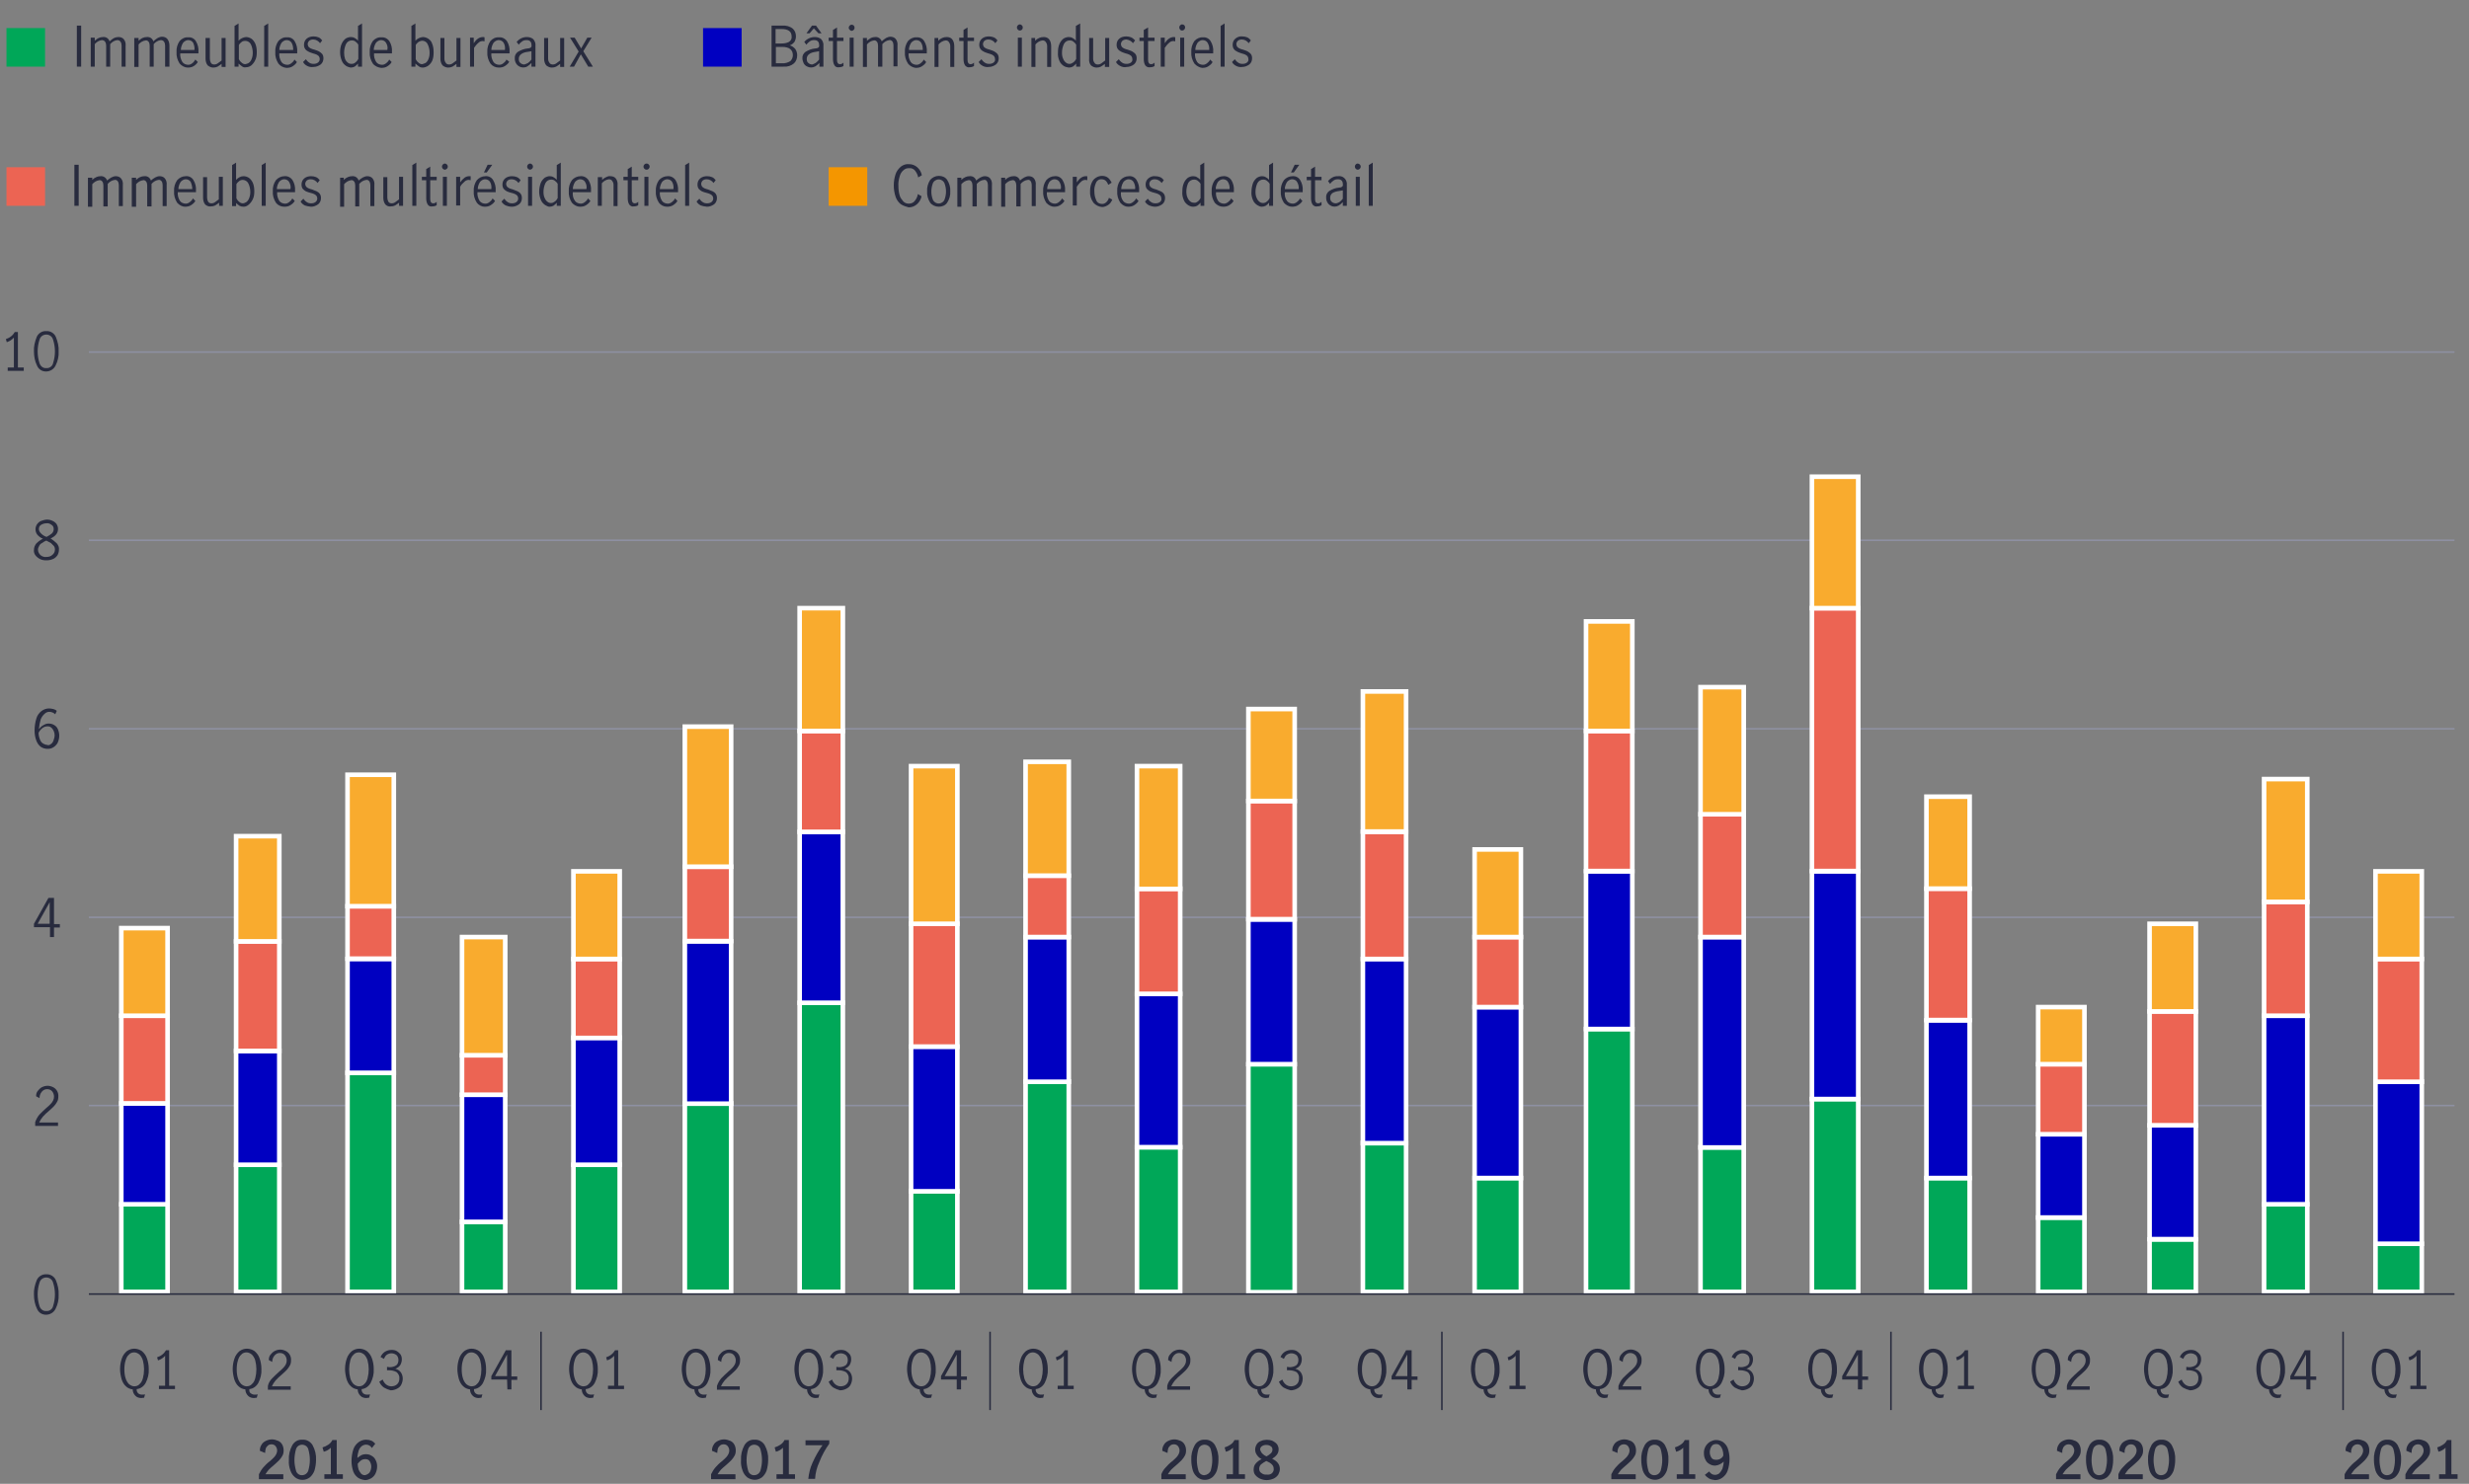 <?xml version="1.0" encoding="utf-8"?>
<!-- Generator: Adobe Illustrator 25.1.0, SVG Export Plug-In . SVG Version: 6.00 Build 0)  -->
<svg version="1.1" id="Layer_1" xmlns="http://www.w3.org/2000/svg" xmlns:xlink="http://www.w3.org/1999/xlink" x="0px" y="0px"
	 viewBox="0 0 800 480.9" style="enable-background:new 0 0 800 480.9;" xml:space="preserve">
<rect x="0" y="0" width="800" height="480.9" fill="#808080" stroke="none"/>
<style type="text/css">
	.st0{fill:none;stroke:#8E90A2;stroke-width:0.5;stroke-miterlimit:10;}
	.st1{fill:#00A758;stroke:#FFFFFF;stroke-width:1.49;stroke-miterlimit:10;}
	.st2{fill:#0000C1;stroke:#FFFFFF;stroke-width:1.49;stroke-miterlimit:10;}
	.st3{fill:#EC6453;stroke:#FFFFFF;stroke-width:1.49;stroke-miterlimit:10;}
	.st4{fill:#F9AB2E;stroke:#FFFFFF;stroke-width:1.49;stroke-miterlimit:10;}
	.st5{fill:none;stroke:#282B3E;stroke-width:0.5;stroke-miterlimit:10;}
	.st6{fill:#282B3E;}
	.st7{fill:#00A758;}
	.st8{fill:#0000C1;}
	.st9{fill:#EC6453;}
	.st10{fill:#F49600;}
</style>
<g>
	<path class="st0" d="M28.8,114.1h766.5 M28.8,175.1h766.5 M28.8,236.2h766.5 M28.8,297.3h766.5 M28.8,358.3h766.5"/>
	<path class="st1" d="M769.7,403.1h15v15.6h-15V403.1z M733.6,390.3h14v28.4h-14V390.3z M696.5,401.7h15v17h-15V401.7z M660.4,394.6
		h15v24.1h-15V394.6z M624.2,381.8h14v36.9h-14V381.8z M587.1,356.2h15v62.5h-15V356.2z M551,371.8h14v46.9h-14V371.8z M513.9,333.5
		h15v85.2h-15V333.5z M477.8,381.8h15v36.9h-15V381.8z M441.6,370.4h14v48.3h-14V370.4z M404.5,344.9h15v73.9h-15V344.9z
		 M368.4,371.8h14v46.9h-14V371.8z M332.3,350.5h14v68.2h-14V350.5z M295.2,386h15v32.7h-15V386z M259.1,325h14v93.7h-14V325z
		 M221.9,357.6h15v61.1h-15V357.6z M185.8,377.5h15v41.2h-15V377.5z M149.7,396h14v22.7h-14V396z M112.6,347.7h15v71h-15V347.7z
		 M76.5,377.5h14v41.2h-14V377.5z M39.3,390.3h15v28.4h-15V390.3z"/>
	<path class="st2" d="M769.7,350.5h15v52.6h-15V350.5z M733.6,329.2h14v61.1h-14V329.2z M696.5,364.7h15v36.9h-15V364.7z
		 M660.4,367.6h15v27h-15V367.6z M624.2,330.7h14v51.1h-14V330.7z M587.1,282.4h15v73.8h-15V282.4z M551,303.7h14v68.2h-14V303.7z
		 M513.9,282.4h15v51.1h-15V282.4z M477.8,326.4h15v55.4h-15V326.4z M441.6,310.8h14v59.7h-14V310.8z M404.5,298h15v46.9h-15V298z
		 M368.4,322.1h14v49.7h-14V322.1z M332.3,303.7h14v46.9h-14V303.7z M295.2,339.2h15v46.9h-15V339.2z M259.1,269.6h14V325h-14V269.6
		z M221.9,305.1h15v52.6h-15V305.1z M185.8,336.3h15v41.2h-15V336.3z M149.7,354.8h14V396h-14V354.8z M112.6,310.8h15v36.9h-15
		V310.8z M76.5,340.6h14v36.9h-14V340.6z M39.3,357.6h15v32.7h-15V357.6z"/>
	<path class="st3" d="M769.7,310.8h15v39.8h-15V310.8z M733.6,292.3h14v36.9h-14V292.3z M696.5,327.8h15v36.9h-15V327.8z
		 M660.4,344.9h15v22.7h-15V344.9z M624.2,288h14v42.6h-14V288z M587.1,197.1h15v85.2h-15V197.1z M551,263.9h14v39.8h-14V263.9z
		 M513.9,236.9h15v45.4h-15V236.9z M477.8,303.7h15v22.7h-15V303.7z M441.6,269.6h14v41.2h-14V269.6z M404.5,259.6h15v38.3h-15
		V259.6z M368.4,288h14v34.1h-14V288z M332.3,283.8h14v19.9h-14V283.8z M295.2,299.4h15v39.8h-15V299.4z M259.1,236.9h14v32.7h-14
		V236.9z M221.9,280.9h15V305h-15V280.9z M185.8,310.8h15v25.6h-15V310.8z M149.7,342h14v12.8h-14V342z M112.6,293.7h15v17h-15
		V293.7z M76.5,305.1h14v35.5h-14V305.1z M39.3,329.2h15v28.4h-15V329.2z"/>
	<path class="st4" d="M769.7,282.4h15v28.4h-15V282.4z M733.6,252.5h14v39.8h-14V252.5z M696.5,299.4h15v28.4h-15V299.4z
		 M660.4,326.4h15v18.5h-15V326.4z M624.2,258.2h14V288h-14V258.2z M587.1,154.5h15v42.6h-15V154.5z M551,222.7h14v41.2h-14V222.7z
		 M513.9,201.4h15v35.5h-15V201.4z M477.8,275.3h15v28.4h-15V275.3z M441.6,224.1h14v45.4h-14V224.1z M404.5,229.8h15v29.8h-15
		V229.8z M368.4,248.3h14v39.8h-14V248.3z M332.3,246.9h14v36.9h-14V246.9z M295.2,248.3h15v51.1h-15V248.3z M259.1,197.1h14v39.8
		h-14V197.1z M221.9,235.5h15v45.4h-15V235.5z M185.8,282.4h15v28.4h-15V282.4z M149.7,303.7h14V342h-14V303.7z M112.6,251.1h15
		v42.6h-15V251.1z M76.5,271h14v34.1h-14V271z M39.3,300.8h15v28.4h-15V300.8z"/>
	<line class="st5" x1="28.8" y1="419.4" x2="795.3" y2="419.4"/>
	<path class="st5" d="M759.2,431.6V457 M612.7,431.6V457 M467.2,431.6V457 M320.8,431.6V457 M175.3,431.6V457"/>
	<path class="st6" d="M12.8,361.2c0.7-0.7,1.4-1.4,2.2-2.1c0.6-0.5,1-0.9,1.4-1.3c0.3-0.3,0.6-0.7,0.8-1.1c0.2-0.4,0.3-0.8,0.3-1.3
		c0-0.6-0.2-1.2-0.6-1.7c-0.4-0.5-1-0.7-1.6-0.7c-0.5,0-0.9,0.1-1.3,0.4c-0.4,0.3-0.7,0.7-0.9,1.1c-0.2,0.4-0.3,0.9-0.3,1.4
		l-1.1-0.6c0-0.6,0.1-1.2,0.5-1.7c0.4-0.5,0.8-0.9,1.3-1.2c0.6-0.3,1.2-0.5,1.9-0.5c0.7,0,1.3,0.2,1.9,0.5c1.1,0.6,1.7,1.8,1.6,3
		c0,0.6-0.1,1.2-0.4,1.7c-0.3,0.5-0.6,1-1,1.4c-0.4,0.4-0.9,0.9-1.6,1.5c-0.7,0.6-1.4,1.2-2,1.9c-0.5,0.6-0.9,1.2-1.2,1.9h6.1v1.1
		h-7.4v-1.2C11.7,362.8,12.2,361.9,12.8,361.2z"/>
	<path class="st6" d="M16.1,300.5H11v-1.1l4.7-8.4h1.8v8.5h1.9v1.1h-1.9v3.1h-1.3v-3.2H16.1z M16.1,299.4v-7l0,0l-3.9,7H16.1z"/>
	<path class="st6" d="M13.3,242.1c-0.7-0.5-1.2-1.2-1.5-2c-0.4-1-0.6-2.2-0.6-3.3c0-1.4,0.2-2.7,0.6-4c0.3-1,0.9-1.8,1.7-2.4
		c0.7-0.5,1.5-0.8,2.4-0.8c0.5,0,0.9,0.1,1.4,0.2c0.4,0.1,0.8,0.3,1.1,0.6l-0.5,1.1c-0.5-0.5-1.2-0.8-1.9-0.8
		c-0.6,0-1.1,0.2-1.5,0.6c-0.6,0.5-1,1.1-1.3,1.8c-0.3,1-0.5,2.1-0.6,3.2c0.4-0.5,0.9-1,1.5-1.3c0.5-0.3,1-0.5,1.6-0.5
		c0.6,0,1.2,0.1,1.7,0.4c0.6,0.3,1,0.7,1.3,1.3c0.3,0.7,0.5,1.4,0.5,2.2c0,0.9-0.2,1.7-0.6,2.5c-0.4,0.6-0.9,1.1-1.5,1.4
		c-0.5,0.3-1.1,0.4-1.7,0.4C14.7,242.7,13.9,242.5,13.3,242.1z M16.4,241.2c0.4-0.2,0.7-0.6,0.9-1.1c0.2-0.6,0.4-1.2,0.4-1.8
		c0-0.5-0.1-1-0.3-1.4c-0.2-0.4-0.4-0.8-0.8-1.1c-0.3-0.3-0.8-0.4-1.2-0.4c-0.6,0-1.2,0.2-1.7,0.6c-0.5,0.4-0.9,0.9-1.2,1.5
		c0,0.8,0.2,1.6,0.5,2.3c0.2,0.5,0.5,0.9,1,1.2c0.4,0.2,0.8,0.4,1.2,0.4C15.6,241.6,16.1,241.5,16.4,241.2z"/>
	<path class="st6" d="M18.4,176.1c0.5,0.6,0.8,1.3,0.7,2.1c0,0.6-0.2,1.3-0.5,1.8c-0.4,0.5-0.9,1-1.5,1.2c-0.7,0.3-1.4,0.4-2.1,0.4
		c-0.7,0-1.4-0.1-2-0.4c-0.6-0.3-1.1-0.7-1.5-1.2c-0.4-0.5-0.6-1.2-0.5-1.8c0-0.8,0.3-1.5,0.8-2.1c0.6-0.6,1.3-1.1,2.1-1.5
		c-0.7-0.3-1.3-0.7-1.8-1.3c-0.4-0.5-0.6-1.1-0.6-1.8c0-0.6,0.2-1.1,0.5-1.6c0.4-0.5,0.8-0.9,1.4-1.1c0.6-0.2,1.2-0.4,1.8-0.4
		c0.6,0,1.2,0.1,1.8,0.4c0.5,0.2,1,0.6,1.3,1c0.3,0.5,0.5,1,0.5,1.6c0,0.7-0.2,1.3-0.6,1.8c-0.5,0.6-1.1,1-1.8,1.3
		C17.1,175,17.8,175.5,18.4,176.1z M17,179.8c0.5-0.4,0.8-1,0.8-1.7c0-0.4-0.1-0.9-0.4-1.2c-0.3-0.3-0.6-0.6-0.9-0.9
		c-0.4-0.2-0.9-0.5-1.5-0.8c-0.5,0.2-1,0.5-1.4,0.8c-0.4,0.2-0.7,0.5-0.9,0.9c-0.2,0.4-0.4,0.8-0.4,1.2c0,0.7,0.3,1.3,0.8,1.8
		c0.6,0.5,1.3,0.7,2,0.6C15.8,180.5,16.5,180.3,17,179.8z M13.3,172.9c0.5,0.5,1.1,0.9,1.8,1.1c0.6-0.3,1.2-0.7,1.7-1.1
		c0.4-0.4,0.6-0.9,0.6-1.4c0-0.6-0.2-1.1-0.7-1.4c-0.5-0.4-1.1-0.6-1.7-0.5c-0.6,0-1.2,0.2-1.7,0.5c-0.5,0.3-0.7,0.8-0.7,1.4
		C12.6,172,12.9,172.5,13.3,172.9z"/>
	<path class="st6" d="M4.5,119.1v-9.7c-0.6,0.7-1.4,1.2-2.3,1.5l-0.3-1c0.6-0.2,1.2-0.5,1.7-0.9c0.5-0.4,0.9-0.9,1.2-1.4h1v11.5h1.9
		v1.1H2.5v-1.1H4.5z"/>
	<path class="st6" d="M12,118.5c-0.7-1.4-1-3-1-4.6c-0.1-1.6,0.3-3.2,0.9-4.7c0.5-1.2,1.8-2,3.1-1.9c1.3-0.1,2.6,0.7,3.1,1.9
		c0.6,1.5,1,3.1,0.9,4.7c0.1,1.6-0.3,3.2-1,4.6c-0.6,1.2-1.8,1.9-3.1,1.9C13.6,120.4,12.5,119.7,12,118.5z M17.2,117.7
		c0.8-2.5,0.8-5.1,0-7.6c-0.3-1.2-1.5-1.9-2.8-1.6c-0.8,0.2-1.4,0.8-1.6,1.6c-0.8,2.5-0.8,5.1,0,7.6c0.3,1,1.2,1.7,2.2,1.6
		C16,119.4,17,118.7,17.2,117.7z"/>
	<path class="st6" d="M12,424.2c-0.7-1.4-1-3-1-4.6c-0.1-1.6,0.3-3.2,0.9-4.7c0.5-1.2,1.8-2,3.1-1.9c1.3-0.1,2.6,0.7,3.1,1.9
		c0.6,1.5,1,3.1,0.9,4.7c0.1,1.6-0.3,3.2-1,4.6c-0.6,1.2-1.8,1.9-3.1,1.9C13.6,426.1,12.5,425.4,12,424.2z M17.2,423.3
		c0.8-2.5,0.8-5.1,0-7.6c-0.3-1.2-1.5-1.9-2.8-1.6c-0.8,0.2-1.4,0.8-1.6,1.6c-0.8,2.5-0.8,5.1,0,7.6c0.3,1,1.2,1.7,2.2,1.6
		C16,425,17,424.3,17.2,423.3z"/>
	<path class="st6" d="M44.8,451.6c0.4,0.3,0.8,0.4,1.3,0.4c0.3,0,0.6,0,0.9-0.1l-0.3,1.1c-0.4,0-0.7,0.1-0.9,0.1
		c-0.7,0-1.4-0.2-1.9-0.7c-0.6-0.6-0.9-1.3-0.9-2.1c-0.8-0.1-1.6-0.4-2.2-1c-0.7-0.6-1.1-1.4-1.4-2.3c-0.3-1.1-0.5-2.2-0.5-3.3
		c0-1.2,0.2-2.4,0.6-3.5c0.3-0.9,0.9-1.7,1.6-2.3c0.7-0.5,1.5-0.8,2.4-0.8c0.9,0,1.8,0.3,2.5,0.8c0.7,0.6,1.3,1.4,1.6,2.3
		c0.4,1.1,0.6,2.3,0.6,3.5c0.1,1.6-0.3,3.1-1,4.5c-0.6,1.1-1.7,1.9-2.9,2C44.2,450.7,44.4,451.2,44.8,451.6z M40.7,446.7
		c0.2,0.7,0.6,1.4,1.1,1.9c0.5,0.4,1.1,0.7,1.7,0.7c0.6,0,1.3-0.2,1.7-0.7c0.6-0.5,0.9-1.2,1.1-1.9c0.5-1.9,0.5-3.9,0-5.8
		c-0.2-0.7-0.6-1.4-1.1-1.9c-0.5-0.4-1.1-0.7-1.7-0.7c-0.6,0-1.3,0.2-1.7,0.7c-0.6,0.5-0.9,1.2-1.1,1.9c-0.3,0.9-0.4,1.9-0.4,2.9
		C40.3,444.8,40.4,445.8,40.7,446.7z"/>
	<path class="st6" d="M53.5,449.1v-9.7c-0.6,0.7-1.4,1.2-2.3,1.5l-0.3-1c0.6-0.2,1.2-0.5,1.7-0.9c0.5-0.4,0.9-0.9,1.2-1.4h1v11.5
		h1.9v1.1h-5.2v-1.1H53.5z"/>
	<path class="st6" d="M81.3,451.6c0.4,0.3,0.8,0.4,1.3,0.4c0.3,0,0.6,0,0.9-0.1l-0.3,1.1c-0.4,0-0.7,0.1-0.9,0.1
		c-0.7,0-1.4-0.2-1.9-0.7c-0.6-0.6-0.9-1.3-0.9-2.1c-0.8-0.1-1.6-0.4-2.2-1c-0.7-0.6-1.1-1.4-1.4-2.3c-0.3-1.1-0.5-2.2-0.5-3.3
		c0-1.2,0.2-2.4,0.6-3.5c0.3-0.9,0.9-1.7,1.6-2.3c0.7-0.5,1.5-0.8,2.4-0.8c0.9,0,1.8,0.3,2.5,0.8c0.7,0.6,1.3,1.4,1.6,2.3
		c0.4,1.1,0.6,2.3,0.6,3.5c0.1,1.6-0.3,3.1-1,4.5c-0.6,1.1-1.7,1.9-2.9,2C80.7,450.9,80.9,451.4,81.3,451.6z M77.1,446.7
		c0.2,0.7,0.6,1.4,1.1,1.9c0.5,0.4,1.1,0.7,1.7,0.7c0.6,0,1.3-0.2,1.7-0.7c0.6-0.5,0.9-1.2,1.1-1.9c0.5-1.9,0.5-3.9,0-5.8
		c-0.2-0.7-0.6-1.4-1.1-1.9c-0.5-0.4-1.1-0.7-1.7-0.7c-0.6,0-1.3,0.2-1.7,0.7c-0.6,0.5-0.9,1.2-1.1,1.9c-0.3,0.9-0.4,1.9-0.4,2.9
		C76.7,444.8,76.8,445.8,77.1,446.7z"/>
	<path class="st6" d="M88.2,446.7c0.7-0.7,1.4-1.4,2.2-2.1c0.6-0.5,1-0.9,1.4-1.3c0.3-0.3,0.6-0.7,0.8-1.1c0.2-0.4,0.3-0.8,0.3-1.3
		c0-0.6-0.2-1.2-0.6-1.7c-0.4-0.5-1-0.7-1.6-0.7c-0.5,0-0.9,0.1-1.3,0.4c-0.4,0.3-0.7,0.7-0.9,1.1c-0.2,0.4-0.3,0.9-0.3,1.4
		l-1.1-0.6c0-0.6,0.1-1.2,0.5-1.7c0.4-0.5,0.8-0.9,1.3-1.2c0.6-0.3,1.2-0.5,1.9-0.5c0.7,0,1.3,0.2,1.9,0.5c1.1,0.6,1.7,1.8,1.6,3
		c0,0.6-0.1,1.2-0.4,1.7c-0.3,0.5-0.6,1-1,1.4c-0.4,0.4-0.9,0.9-1.6,1.5c-0.7,0.6-1.4,1.2-2,1.9c-0.5,0.6-0.9,1.2-1.2,1.9h6.1v1.1
		h-7.4v-1.2C87,448.2,87.5,447.4,88.2,446.7z"/>
	<path class="st6" d="M117.7,451.6c0.4,0.3,0.8,0.4,1.3,0.4c0.3,0,0.6,0,0.9-0.1l-0.3,1.1c-0.4,0-0.7,0.1-0.9,0.1
		c-0.7,0-1.4-0.2-1.9-0.7c-0.6-0.6-0.9-1.3-0.9-2.1c-0.8-0.1-1.6-0.4-2.2-1c-0.7-0.6-1.1-1.4-1.4-2.3c-0.3-1.1-0.5-2.2-0.5-3.3
		c0-1.2,0.2-2.4,0.6-3.5c0.3-0.9,0.9-1.7,1.6-2.3c0.7-0.5,1.5-0.8,2.4-0.8c0.9,0,1.8,0.3,2.5,0.8c0.7,0.6,1.3,1.4,1.6,2.3
		c0.4,1.1,0.6,2.3,0.6,3.5c0.1,1.6-0.3,3.1-1,4.5c-0.6,1.1-1.7,1.9-2.9,2C117.1,450.7,117.3,451.2,117.7,451.6z M113.5,446.7
		c0.2,0.7,0.6,1.4,1.1,1.9c0.5,0.4,1.1,0.7,1.7,0.7c0.6,0,1.3-0.2,1.7-0.7c0.6-0.5,0.9-1.2,1.1-1.9c0.5-1.9,0.5-3.9,0-5.8
		c-0.2-0.7-0.6-1.4-1.1-1.9c-0.5-0.4-1.1-0.7-1.7-0.7c-0.6,0-1.3,0.2-1.7,0.7c-0.6,0.5-0.9,1.2-1.1,1.9
		C113,442.8,113,444.8,113.5,446.7L113.5,446.7z"/>
	<path class="st6" d="M124.4,449.7c-0.7-0.5-1.2-1.1-1.5-1.9l1.1-0.7c0.2,0.6,0.6,1.2,1.1,1.6c0.5,0.4,1.1,0.6,1.7,0.6
		c0.7,0,1.4-0.2,1.9-0.7c0.5-0.5,0.7-1.1,0.7-1.8c0.1-0.8-0.3-1.6-0.9-2.1c-0.7-0.4-1.6-0.6-2.4-0.6h-0.7V443c0.3,0,0.6,0.1,0.9,0.1
		c0.7,0,1.5-0.2,2.1-0.6c0.5-0.4,0.7-1.1,0.7-1.7c0-0.6-0.2-1.2-0.6-1.6c-0.5-0.4-1.1-0.6-1.7-0.6c-0.5,0-1.1,0.2-1.5,0.5
		c-0.4,0.3-0.7,0.8-0.9,1.3l-1.1-0.6c0.3-0.7,0.8-1.3,1.4-1.7c0.7-0.4,1.4-0.6,2.2-0.6c0.6,0,1.2,0.1,1.7,0.4
		c0.5,0.3,0.9,0.7,1.2,1.1c0.3,0.5,0.4,1,0.4,1.6c0,0.6-0.2,1.3-0.5,1.8c-0.4,0.6-1,1-1.6,1.2c0.7,0.2,1.4,0.6,1.8,1.2
		c0.4,0.6,0.6,1.3,0.6,2c0,0.7-0.2,1.4-0.5,2c-0.3,0.6-0.8,1-1.4,1.3c-0.6,0.3-1.3,0.5-2,0.5C125.8,450.4,125.1,450.1,124.4,449.7z"
		/>
	<path class="st6" d="M154.1,451.6c0.4,0.3,0.8,0.4,1.3,0.4c0.3,0,0.6,0,0.9-0.1L156,453c-0.4,0-0.7,0.1-0.9,0.1
		c-0.7,0-1.4-0.2-1.9-0.7c-0.6-0.6-0.9-1.3-0.9-2.1c-0.8-0.1-1.6-0.4-2.2-1c-0.7-0.6-1.1-1.4-1.4-2.3c-0.3-1.1-0.5-2.2-0.5-3.3
		c0-1.2,0.2-2.4,0.6-3.5c0.3-0.9,0.9-1.7,1.6-2.3c0.7-0.5,1.5-0.8,2.4-0.8c0.9,0,1.8,0.3,2.5,0.8c0.7,0.6,1.3,1.4,1.6,2.3
		c0.4,1.1,0.6,2.3,0.6,3.5c0.1,1.6-0.3,3.1-1,4.5c-0.6,1.1-1.7,1.9-2.9,2C153.5,450.7,153.7,451.2,154.1,451.6z M150,446.7
		c0.2,0.7,0.6,1.4,1.1,1.9c0.5,0.4,1.1,0.7,1.7,0.7c0.6,0,1.3-0.2,1.7-0.7c0.6-0.5,0.9-1.2,1.1-1.9c0.5-1.9,0.5-3.9,0-5.8
		c-0.2-0.7-0.6-1.4-1.1-1.9c-0.5-0.4-1.1-0.7-1.7-0.7c-0.6,0-1.3,0.2-1.7,0.7c-0.6,0.5-0.9,1.2-1.1,1.9c-0.3,0.9-0.4,1.9-0.4,2.9
		C149.6,444.8,149.7,445.8,150,446.7z"/>
	<path class="st6" d="M164.3,447.1h-5.1V446l4.7-8.4h1.8v8.5h1.9v1.1h-1.9v3.1h-1.3L164.3,447.1L164.3,447.1z M164.3,446v-7l0,0
		l-3.9,7H164.3z"/>
	<path class="st6" d="M85.3,475.6c0.6-0.7,1.3-1.4,2.1-2c0.6-0.5,1-0.9,1.3-1.2c0.3-0.3,0.6-0.7,0.8-1.1c0.2-0.4,0.3-0.8,0.3-1.2
		c0-0.5-0.2-1-0.5-1.4c-0.3-0.4-0.8-0.6-1.3-0.6c-0.4,0-0.9,0.1-1.2,0.4c-0.3,0.3-0.6,0.6-0.7,1c-0.1,0.5-0.2,0.9-0.2,1.4l-1.7-0.7
		c0-0.7,0.1-1.3,0.5-1.9c0.3-0.6,0.8-1,1.4-1.3c0.6-0.3,1.3-0.5,2-0.5c0.7,0,1.4,0.2,2.1,0.5c0.6,0.3,1,0.7,1.3,1.3
		c0.3,0.6,0.4,1.2,0.4,1.8c0,0.6-0.1,1.2-0.4,1.7c-0.3,0.5-0.6,1-1,1.4c-0.4,0.4-0.9,0.9-1.6,1.5s-1.3,1.1-1.8,1.6
		c-0.4,0.5-0.8,1-1.1,1.5h5.8v1.6h-7.9v-1.6C84.3,477,84.7,476.3,85.3,475.6z"/>
	<path class="st6" d="M95.6,478.8c-0.7-0.6-1.2-1.3-1.5-2.2c-0.4-1.1-0.6-2.2-0.5-3.4c-0.1-1.7,0.3-3.3,1.1-4.8
		c0.7-1.2,1.9-1.9,3.3-1.8c1.3-0.1,2.6,0.6,3.3,1.8c0.8,1.5,1.2,3.1,1.1,4.8c0,1.2-0.2,2.3-0.5,3.4c-0.3,0.8-0.8,1.6-1.5,2.2
		C99,479.9,97,479.9,95.6,478.8z M99.9,476.6c0.3-1.1,0.5-2.2,0.5-3.4c0-1.2-0.2-2.4-0.5-3.5c-0.3-1.1-1.5-1.7-2.6-1.4
		c-0.7,0.2-1.2,0.7-1.4,1.4c-0.3,1.1-0.5,2.3-0.5,3.5c0,1.2,0.2,2.3,0.5,3.4c0.2,0.9,1.1,1.6,2,1.5
		C98.8,478.1,99.6,477.5,99.9,476.6z"/>
	<path class="st6" d="M107.2,477.8v-8.6c-0.6,0.6-1.4,1.1-2.3,1.3l-0.4-1.4c0.7-0.2,1.3-0.5,1.9-0.9c0.6-0.4,1-0.9,1.3-1.5h1.4v11.1
		h2v1.5h-6v-1.5H107.2z"/>
	<path class="st6" d="M116.1,479c-0.7-0.5-1.3-1.2-1.6-2c-0.4-1.1-0.6-2.3-0.6-3.5c0-1.3,0.2-2.6,0.6-3.8c0.3-0.9,0.9-1.7,1.7-2.3
		c0.7-0.5,1.5-0.8,2.4-0.8c0.6,0,1.2,0.1,1.7,0.3c0.5,0.2,0.9,0.6,1.3,1l-1.1,1.4c-0.4-0.7-1.1-1.1-1.9-1.1c-0.5,0-1,0.2-1.4,0.5
		c-0.5,0.4-0.8,0.9-1,1.5c-0.2,0.7-0.4,1.5-0.4,2.3c0.4-0.3,0.8-0.6,1.3-0.9c0.4-0.2,0.9-0.3,1.4-0.3c0.6,0,1.2,0.1,1.7,0.4
		c0.6,0.3,1.1,0.7,1.4,1.3c0.4,0.7,0.6,1.4,0.6,2.2c0,0.9-0.2,1.7-0.6,2.5c-0.3,0.6-0.9,1.2-1.5,1.5c-0.6,0.3-1.2,0.5-1.8,0.5
		C117.5,479.6,116.8,479.4,116.1,479z M119.7,477.3c0.4-0.6,0.6-1.3,0.6-2c0-0.6-0.2-1.2-0.5-1.7c-0.3-0.5-0.8-0.7-1.4-0.7
		c-0.5,0-1,0.1-1.4,0.4c-0.4,0.3-0.8,0.7-1.1,1.1c0,0.6,0.1,1.3,0.3,1.9c0.2,0.5,0.5,0.9,0.8,1.3c0.3,0.3,0.7,0.5,1.2,0.5
		C118.8,478,119.3,477.7,119.7,477.3L119.7,477.3z"/>
	<path class="st6" d="M190.3,451.6c0.4,0.3,0.8,0.4,1.3,0.4c0.3,0,0.6,0,0.9-0.1l-0.3,1.1c-0.4,0-0.7,0.1-0.9,0.1
		c-0.7,0-1.4-0.2-1.9-0.7c-0.6-0.6-0.9-1.3-0.9-2.1c-0.8-0.1-1.6-0.4-2.2-1c-0.7-0.6-1.1-1.4-1.4-2.3c-0.3-1.1-0.5-2.2-0.5-3.3
		c0-1.2,0.2-2.4,0.6-3.5c0.3-0.9,0.9-1.7,1.6-2.3c0.7-0.5,1.5-0.8,2.4-0.8c0.9,0,1.8,0.3,2.5,0.8c0.7,0.6,1.3,1.4,1.6,2.3
		c0.4,1.1,0.6,2.3,0.6,3.5c0.1,1.6-0.3,3.1-1,4.5c-0.6,1.1-1.7,1.9-2.9,2C189.7,450.7,189.9,451.2,190.3,451.6z M186.2,446.7
		c0.2,0.7,0.6,1.4,1.1,1.9c0.5,0.4,1.1,0.7,1.7,0.7c0.6,0,1.3-0.2,1.7-0.7c0.6-0.5,0.9-1.2,1.1-1.9c0.5-1.9,0.5-3.9,0-5.8
		c-0.2-0.7-0.6-1.4-1.1-1.9c-0.5-0.4-1.1-0.7-1.7-0.7c-0.6,0-1.3,0.2-1.7,0.7c-0.6,0.5-0.9,1.2-1.1,1.9c-0.3,0.9-0.4,1.9-0.4,2.9
		C185.8,444.8,185.9,445.8,186.2,446.7z"/>
	<path class="st6" d="M199,449.1v-9.7c-0.6,0.7-1.4,1.2-2.3,1.5l-0.3-1c0.6-0.2,1.2-0.5,1.7-0.9c0.5-0.4,0.9-0.9,1.2-1.4h1v11.5h1.9
		v1.1H197v-1.1H199z"/>
	<path class="st6" d="M226.8,451.6c0.4,0.3,0.8,0.4,1.3,0.4c0.3,0,0.6,0,0.9-0.1l-0.3,1.1c-0.4,0-0.7,0.1-0.9,0.1
		c-0.7,0-1.4-0.2-1.9-0.7c-0.6-0.6-0.9-1.3-0.9-2.1c-0.8-0.1-1.6-0.4-2.2-1c-0.7-0.6-1.1-1.4-1.4-2.3c-0.3-1.1-0.5-2.2-0.5-3.3
		c0-1.2,0.2-2.4,0.6-3.5c0.3-0.9,0.9-1.7,1.6-2.3c0.7-0.5,1.5-0.8,2.4-0.8c0.9,0,1.8,0.3,2.5,0.8c0.7,0.6,1.3,1.4,1.6,2.3
		c0.4,1.1,0.6,2.3,0.6,3.5c0.1,1.6-0.3,3.1-1,4.5c-0.6,1.1-1.7,1.9-2.9,2C226.2,450.7,226.4,451.2,226.8,451.6z M222.7,446.7
		c0.2,0.7,0.6,1.4,1.1,1.9c0.5,0.4,1.1,0.7,1.7,0.7c0.6,0,1.3-0.2,1.7-0.7c0.6-0.5,0.9-1.2,1.1-1.9c0.5-1.9,0.5-3.9,0-5.8
		c-0.2-0.7-0.6-1.4-1.1-1.9c-0.5-0.4-1.1-0.7-1.7-0.7c-0.6,0-1.3,0.2-1.7,0.7c-0.6,0.5-0.9,1.2-1.1,1.9c-0.3,0.9-0.4,1.9-0.4,2.9
		C222.3,444.8,222.4,445.8,222.7,446.7z"/>
	<path class="st6" d="M233.7,446.7c0.7-0.7,1.4-1.4,2.2-2.1c0.6-0.5,1-0.9,1.4-1.3c0.3-0.3,0.6-0.7,0.8-1.1c0.2-0.4,0.3-0.8,0.3-1.3
		c0-0.6-0.2-1.2-0.6-1.7c-0.4-0.5-1-0.7-1.6-0.7c-0.5,0-0.9,0.1-1.3,0.4c-0.4,0.3-0.7,0.7-0.9,1.1c-0.2,0.4-0.3,0.9-0.3,1.4
		l-1.1-0.6c0-0.6,0.1-1.2,0.5-1.7c0.4-0.5,0.8-0.9,1.3-1.2c0.6-0.3,1.2-0.5,1.9-0.5c0.7,0,1.3,0.2,1.9,0.5c1.1,0.6,1.7,1.8,1.6,3
		c0,0.6-0.1,1.2-0.4,1.7c-0.3,0.5-0.6,1-1,1.4c-0.4,0.4-0.9,0.9-1.6,1.5c-0.7,0.6-1.4,1.2-2,1.9c-0.5,0.6-0.9,1.2-1.2,1.9h6.1v1.1
		h-7.4v-1.2C232.6,448.3,233.1,447.4,233.7,446.7z"/>
	<path class="st6" d="M263.3,451.6c0.4,0.3,0.8,0.4,1.3,0.4c0.3,0,0.6,0,0.9-0.1l-0.3,1.1c-0.4,0-0.7,0.1-0.9,0.1
		c-0.7,0-1.4-0.2-1.9-0.7c-0.6-0.6-0.9-1.3-0.9-2.1c-0.8-0.1-1.6-0.4-2.2-1c-0.7-0.6-1.1-1.4-1.4-2.3c-0.3-1.1-0.5-2.2-0.5-3.3
		c0-1.2,0.2-2.4,0.6-3.5c0.3-0.9,0.9-1.7,1.6-2.3c0.7-0.5,1.5-0.8,2.4-0.8c0.9,0,1.8,0.3,2.5,0.8c0.7,0.6,1.3,1.4,1.6,2.3
		c0.4,1.1,0.6,2.3,0.6,3.5c0.1,1.6-0.3,3.1-1,4.5c-0.6,1.1-1.7,1.9-2.9,2C262.7,450.7,262.9,451.2,263.3,451.6z M259.2,446.7
		c0.2,0.7,0.6,1.4,1.1,1.9c0.5,0.4,1.1,0.7,1.7,0.7c0.6,0,1.3-0.2,1.7-0.7c0.6-0.5,0.9-1.2,1.1-1.9c0.5-1.9,0.5-3.9,0-5.8
		c-0.2-0.7-0.6-1.4-1.1-1.9c-0.5-0.4-1.1-0.7-1.7-0.7c-0.6,0-1.3,0.2-1.7,0.7c-0.6,0.5-0.9,1.2-1.1,1.9c-0.3,0.9-0.4,1.9-0.4,2.9
		C258.8,444.8,258.9,445.8,259.2,446.7L259.2,446.7z"/>
	<path class="st6" d="M270,449.7c-0.7-0.5-1.2-1.1-1.5-1.9l1.1-0.7c0.2,0.6,0.6,1.2,1.1,1.6c0.5,0.4,1.1,0.6,1.7,0.6
		c0.7,0,1.4-0.2,1.9-0.7c0.5-0.5,0.7-1.1,0.7-1.8c0.1-0.8-0.3-1.6-0.9-2.1c-0.7-0.4-1.6-0.6-2.4-0.6H271V443c0.3,0,0.6,0.1,0.9,0.1
		c0.7,0,1.5-0.2,2.1-0.6c0.5-0.4,0.7-1.1,0.7-1.7c0-0.6-0.2-1.2-0.6-1.6c-0.5-0.4-1.1-0.6-1.7-0.6c-0.5,0-1.1,0.2-1.5,0.5
		c-0.4,0.3-0.7,0.8-0.9,1.3l-1.1-0.6c0.3-0.7,0.8-1.3,1.4-1.7c0.7-0.4,1.4-0.6,2.2-0.6c0.6,0,1.2,0.1,1.7,0.4
		c0.5,0.3,0.9,0.7,1.2,1.1c0.3,0.5,0.4,1,0.4,1.6c0,0.6-0.2,1.3-0.5,1.8c-0.4,0.6-1,1-1.6,1.2c0.7,0.2,1.4,0.6,1.8,1.2
		c0.4,0.6,0.6,1.3,0.6,2c0,0.7-0.2,1.4-0.5,2c-0.3,0.6-0.8,1-1.4,1.3c-0.6,0.3-1.3,0.5-2,0.5C271.4,450.4,270.7,450.1,270,449.7z"/>
	<path class="st6" d="M299.8,451.6c0.4,0.3,0.8,0.4,1.3,0.4c0.3,0,0.6,0,0.9-0.1l-0.3,1.1c-0.4,0-0.7,0.1-0.9,0.1
		c-0.7,0-1.4-0.2-1.9-0.7c-0.6-0.6-0.9-1.3-0.9-2.1c-0.8-0.1-1.6-0.4-2.2-1c-0.7-0.6-1.1-1.4-1.4-2.3c-0.3-1.1-0.5-2.2-0.5-3.3
		c0-1.2,0.2-2.4,0.6-3.5c0.3-0.9,0.9-1.7,1.6-2.3c0.7-0.5,1.5-0.8,2.4-0.8c0.9,0,1.8,0.3,2.5,0.8c0.7,0.6,1.3,1.4,1.6,2.3
		c0.4,1.1,0.6,2.3,0.6,3.5c0.1,1.6-0.3,3.1-1,4.5c-0.6,1.1-1.7,1.9-2.9,2C299.2,450.7,299.4,451.2,299.8,451.6z M295.7,446.7
		c0.2,0.7,0.6,1.4,1.1,1.9c0.5,0.4,1.1,0.7,1.7,0.7c0.6,0,1.3-0.2,1.7-0.7c0.6-0.5,0.9-1.2,1.1-1.9c0.5-1.9,0.5-3.9,0-5.8
		c-0.2-0.7-0.6-1.4-1.1-1.9c-0.5-0.4-1.1-0.7-1.7-0.7c-0.6,0-1.3,0.2-1.7,0.7c-0.6,0.5-0.9,1.2-1.1,1.9c-0.3,0.9-0.4,1.9-0.4,2.9
		C295.3,444.8,295.4,445.8,295.7,446.7L295.7,446.7z"/>
	<path class="st6" d="M310,447.1h-5.1V446l4.7-8.4h1.8v8.5h1.9v1.1h-1.9v3.1H310V447.1z M310,446v-7l0,0l-3.9,7H310z"/>
	<path class="st6" d="M231.8,475.6c0.6-0.7,1.3-1.4,2.1-2c0.6-0.5,1-0.9,1.3-1.2c0.3-0.3,0.6-0.7,0.8-1.1c0.2-0.4,0.3-0.8,0.3-1.2
		c0-0.5-0.2-1-0.5-1.4c-0.3-0.4-0.8-0.6-1.3-0.6c-0.4,0-0.9,0.1-1.2,0.4c-0.3,0.3-0.6,0.6-0.7,1c-0.1,0.5-0.2,0.9-0.2,1.4l-1.7-0.7
		c0-0.7,0.1-1.3,0.5-1.9c0.3-0.6,0.8-1,1.4-1.3c0.6-0.3,1.3-0.5,2-0.5c0.7,0,1.4,0.2,2.1,0.5c0.6,0.3,1,0.7,1.3,1.3
		c0.3,0.6,0.4,1.2,0.4,1.8c0,0.6-0.1,1.2-0.4,1.7c-0.3,0.5-0.6,1-1,1.4c-0.4,0.4-0.9,0.9-1.6,1.5s-1.3,1.1-1.8,1.6
		c-0.4,0.5-0.8,1-1.1,1.5h5.8v1.6h-7.9v-1.6C230.8,477,231.2,476.3,231.8,475.6z"/>
	<path class="st6" d="M242.1,478.8c-0.7-0.6-1.2-1.3-1.5-2.2c-0.4-1.1-0.6-2.2-0.5-3.4c-0.1-1.7,0.3-3.3,1.1-4.8
		c0.7-1.2,1.9-1.9,3.3-1.8c1.3-0.1,2.6,0.6,3.3,1.8c0.8,1.5,1.2,3.1,1.1,4.8c0,1.2-0.2,2.3-0.5,3.4c-0.3,0.8-0.8,1.6-1.5,2.2
		c-0.7,0.5-1.5,0.8-2.3,0.8C243.7,479.6,242.8,479.3,242.1,478.8z M246.4,476.6c0.3-1.1,0.5-2.2,0.5-3.4c0-1.2-0.2-2.4-0.5-3.5
		c-0.3-1.1-1.5-1.7-2.6-1.4c-0.7,0.2-1.2,0.7-1.4,1.4c-0.3,1.1-0.5,2.3-0.5,3.5c0,1.2,0.2,2.3,0.5,3.4c0.2,0.9,1.1,1.6,2,1.5
		C245.3,478.1,246.1,477.5,246.4,476.6L246.4,476.6z"/>
	<path class="st6" d="M253.7,477.8v-8.6c-0.6,0.6-1.4,1.1-2.3,1.3l-0.4-1.4c0.7-0.2,1.3-0.5,1.9-0.9c0.6-0.4,1-0.9,1.3-1.5h1.4v11.1
		h2v1.5h-6v-1.5H253.7z"/>
	<path class="st6" d="M263.3,474c0.9-2,1.9-3.8,3.2-5.6H261v-1.6h7.7v1.1c-1.3,1.8-2.4,3.8-3.2,5.9c-0.8,1.7-1.3,3.6-1.4,5.5h-2.2
		C262.1,477.5,262.5,475.7,263.3,474z"/>
	<path class="st6" d="M336.1,451.6c0.4,0.3,0.8,0.4,1.3,0.4c0.3,0,0.6,0,0.9-0.1L338,453c-0.4,0-0.7,0.1-0.9,0.1
		c-0.7,0-1.4-0.2-1.9-0.7c-0.6-0.6-0.9-1.3-0.9-2.1c-0.8-0.1-1.6-0.4-2.2-1c-0.7-0.6-1.1-1.4-1.4-2.3c-0.3-1.1-0.5-2.2-0.5-3.3
		c0-1.2,0.2-2.4,0.6-3.5c0.3-0.9,0.9-1.7,1.6-2.3c0.7-0.5,1.5-0.8,2.4-0.8c0.9,0,1.8,0.3,2.5,0.8c0.7,0.6,1.3,1.4,1.6,2.3
		c0.4,1.1,0.6,2.3,0.6,3.5c0.1,1.6-0.3,3.1-1,4.5c-0.6,1.1-1.7,1.9-2.9,2C335.5,450.7,335.7,451.2,336.1,451.6z M331.9,446.7
		c0.2,0.7,0.6,1.4,1.1,1.9c0.5,0.4,1.1,0.7,1.7,0.7c0.6,0,1.3-0.2,1.7-0.7c0.6-0.5,0.9-1.2,1.1-1.9c0.5-1.9,0.5-3.9,0-5.8
		c-0.2-0.7-0.6-1.4-1.1-1.9c-0.5-0.4-1.1-0.7-1.7-0.7c-0.6,0-1.3,0.2-1.7,0.7c-0.6,0.5-0.9,1.2-1.1,1.9
		C331.4,442.8,331.4,444.8,331.9,446.7z"/>
	<path class="st6" d="M344.7,449.1v-9.7c-0.6,0.7-1.4,1.2-2.3,1.5l-0.3-1c0.6-0.2,1.2-0.5,1.7-0.9c0.5-0.4,0.9-0.9,1.2-1.4h1v11.5
		h1.9v1.1h-5.2v-1.1H344.7z"/>
	<path class="st6" d="M372.7,451.6c0.4,0.3,0.8,0.4,1.3,0.4c0.3,0,0.6,0,0.9-0.1l-0.3,1.1c-0.4,0-0.7,0.1-0.9,0.1
		c-0.7,0-1.4-0.2-1.9-0.7c-0.6-0.6-0.9-1.3-0.9-2.1c-0.8-0.1-1.6-0.4-2.2-1c-0.7-0.6-1.1-1.4-1.4-2.3c-0.3-1.1-0.5-2.2-0.5-3.3
		c0-1.2,0.2-2.4,0.6-3.5c0.3-0.9,0.9-1.7,1.6-2.3c0.7-0.5,1.5-0.8,2.4-0.8c0.9,0,1.8,0.3,2.5,0.8c0.7,0.6,1.3,1.4,1.6,2.3
		c0.4,1.1,0.6,2.3,0.6,3.5c0.1,1.6-0.3,3.1-1,4.5c-0.6,1.1-1.7,1.9-2.9,2C372.1,450.9,372.3,451.4,372.7,451.6z M368.5,446.7
		c0.2,0.7,0.6,1.4,1.1,1.9c0.5,0.4,1.1,0.7,1.7,0.7c0.6,0,1.3-0.2,1.7-0.7c0.6-0.5,0.9-1.2,1.1-1.9c0.5-1.9,0.5-3.9,0-5.8
		c-0.2-0.7-0.6-1.4-1.1-1.9c-0.5-0.4-1.1-0.7-1.7-0.7c-0.6,0-1.3,0.2-1.7,0.7c-0.6,0.5-0.9,1.2-1.1,1.9c-0.3,0.9-0.4,1.9-0.4,2.9
		C368.1,444.8,368.2,445.8,368.5,446.7z"/>
	<path class="st6" d="M379.6,446.7c0.7-0.7,1.4-1.4,2.2-2.1c0.6-0.5,1-0.9,1.4-1.3c0.3-0.3,0.6-0.7,0.8-1.1c0.2-0.4,0.3-0.8,0.3-1.3
		c0-0.6-0.2-1.2-0.6-1.7c-0.4-0.4-1-0.7-1.6-0.7c-0.5,0-0.9,0.1-1.3,0.4c-0.4,0.3-0.7,0.7-0.9,1.1c-0.2,0.4-0.3,0.9-0.3,1.4
		l-1.1-0.6c0-0.6,0.1-1.2,0.5-1.7c0.4-0.5,0.8-0.9,1.3-1.2c0.6-0.3,1.2-0.5,1.9-0.5c0.7,0,1.3,0.2,1.9,0.5c1.1,0.6,1.7,1.8,1.6,3
		c0,0.6-0.1,1.2-0.4,1.7c-0.3,0.5-0.6,1-1,1.4c-0.4,0.4-0.9,0.9-1.6,1.5c-0.7,0.6-1.4,1.2-2,1.9c-0.5,0.6-0.9,1.2-1.2,1.9h6.1v1.1
		h-7.4v-1.2C378.4,448.2,378.9,447.4,379.6,446.7z"/>
	<path class="st6" d="M409.2,451.6c0.4,0.3,0.8,0.4,1.3,0.4c0.3,0,0.6,0,0.9-0.1l-0.3,1.1c-0.4,0-0.7,0.1-0.9,0.1
		c-0.7,0-1.4-0.2-1.9-0.7c-0.6-0.6-0.9-1.3-0.9-2.1c-0.8-0.1-1.6-0.4-2.2-1c-0.7-0.6-1.1-1.4-1.4-2.3c-0.3-1.1-0.5-2.2-0.5-3.3
		c0-1.2,0.2-2.4,0.6-3.5c0.3-0.9,0.9-1.7,1.6-2.3c0.7-0.5,1.5-0.8,2.4-0.8c0.9,0,1.8,0.3,2.5,0.8c0.7,0.6,1.3,1.4,1.6,2.3
		c0.4,1.1,0.6,2.3,0.6,3.5c0.1,1.6-0.3,3.1-1,4.5c-0.6,1.1-1.7,1.9-2.9,2C408.6,450.7,408.8,451.2,409.2,451.6z M405.1,446.7
		c0.2,0.7,0.6,1.4,1.1,1.9c0.5,0.4,1.1,0.7,1.7,0.7c0.6,0,1.3-0.2,1.7-0.7c0.6-0.5,0.9-1.2,1.1-1.9c0.5-1.9,0.5-3.9,0-5.8
		c-0.2-0.7-0.6-1.4-1.1-1.9c-0.5-0.4-1.1-0.7-1.7-0.7c-0.6,0-1.3,0.2-1.7,0.7c-0.6,0.5-0.9,1.2-1.1,1.9c-0.3,0.9-0.4,1.9-0.4,2.9
		C404.7,444.8,404.8,445.8,405.1,446.7z"/>
	<path class="st6" d="M415.9,449.7c-0.7-0.5-1.2-1.1-1.5-1.9l1.1-0.7c0.2,0.6,0.6,1.2,1.1,1.6c0.5,0.4,1.1,0.6,1.7,0.6
		c0.7,0,1.4-0.2,1.9-0.7c0.5-0.5,0.7-1.1,0.7-1.8c0.1-0.8-0.2-1.6-0.8-2.1c-0.7-0.4-1.6-0.6-2.4-0.6H417V443c0.3,0,0.6,0.1,0.9,0.1
		c0.7,0,1.5-0.2,2.1-0.6c0.5-0.4,0.7-1.1,0.7-1.7c0-0.6-0.2-1.2-0.6-1.6c-0.5-0.4-1.1-0.6-1.7-0.6c-0.5,0-1.1,0.2-1.5,0.5
		c-0.4,0.3-0.7,0.8-0.9,1.3l-1.1-0.6c0.3-0.7,0.8-1.3,1.4-1.7c0.7-0.4,1.4-0.6,2.2-0.6c0.6,0,1.2,0.1,1.7,0.4
		c0.5,0.3,0.9,0.7,1.2,1.1c0.3,0.5,0.4,1,0.4,1.6c0,0.6-0.2,1.3-0.5,1.8c-0.4,0.6-1,1-1.6,1.2c0.7,0.2,1.4,0.6,1.8,1.2
		c0.4,0.6,0.6,1.3,0.6,2c0,0.7-0.2,1.4-0.5,2c-0.3,0.6-0.8,1-1.4,1.3c-0.6,0.3-1.3,0.5-2,0.5C417.4,450.4,416.6,450.1,415.9,449.7z"
		/>
	<path class="st6" d="M445.8,451.6c0.4,0.3,0.8,0.4,1.3,0.4c0.3,0,0.6,0,0.9-0.1l-0.3,1.1c-0.4,0-0.7,0.1-0.9,0.1
		c-0.7,0-1.4-0.2-1.9-0.7c-0.6-0.6-0.9-1.3-0.9-2.1c-0.8-0.1-1.6-0.4-2.2-1c-0.7-0.6-1.1-1.4-1.4-2.3c-0.3-1.1-0.5-2.2-0.5-3.3
		c0-1.2,0.2-2.4,0.6-3.5c0.3-0.9,0.9-1.7,1.6-2.3c0.7-0.5,1.5-0.8,2.4-0.8c0.9,0,1.8,0.3,2.5,0.8c0.7,0.6,1.3,1.4,1.6,2.3
		c0.4,1.1,0.6,2.3,0.6,3.5c0.1,1.6-0.3,3.1-1,4.5c-0.6,1.1-1.7,1.9-2.9,2C445.2,450.7,445.4,451.2,445.8,451.6z M441.7,446.7
		c0.2,0.7,0.6,1.4,1.1,1.9c0.5,0.4,1.1,0.7,1.7,0.7c0.6,0,1.3-0.2,1.7-0.7c0.6-0.5,0.9-1.2,1.1-1.9c0.5-1.9,0.5-3.9,0-5.8
		c-0.2-0.7-0.6-1.4-1.1-1.9c-0.5-0.4-1.1-0.7-1.7-0.7c-0.6,0-1.3,0.2-1.7,0.7c-0.6,0.5-0.9,1.2-1.1,1.9c-0.3,0.9-0.4,1.9-0.4,2.9
		C441.3,444.8,441.4,445.8,441.7,446.7L441.7,446.7z"/>
	<path class="st6" d="M456,447.1h-5.1V446l4.7-8.4h1.8v8.5h1.9v1.1h-1.9v3.1H456V447.1z M456,446v-7l0,0l-3.9,7H456z"/>
	<path class="st6" d="M377.7,475.6c0.6-0.7,1.3-1.4,2.1-2c0.6-0.5,1-0.9,1.3-1.2c0.3-0.3,0.6-0.7,0.8-1.1c0.2-0.4,0.3-0.8,0.3-1.2
		c0-0.5-0.2-1-0.5-1.4c-0.3-0.4-0.8-0.6-1.3-0.6c-0.4,0-0.9,0.1-1.2,0.4c-0.3,0.3-0.6,0.6-0.7,1c-0.1,0.5-0.2,0.9-0.2,1.4l-1.7-0.7
		c0-0.7,0.1-1.3,0.5-1.9c0.3-0.6,0.8-1,1.4-1.3c0.6-0.3,1.3-0.5,2-0.5c0.7,0,1.4,0.2,2.1,0.5c0.6,0.3,1,0.7,1.3,1.3
		c0.3,0.6,0.4,1.2,0.4,1.8c0,0.6-0.1,1.2-0.4,1.7c-0.3,0.5-0.6,1-1,1.4c-0.4,0.4-0.9,0.9-1.6,1.5s-1.3,1.1-1.8,1.6
		c-0.4,0.5-0.8,1-1.1,1.5h5.8v1.6h-7.9v-1.6C376.6,477,377.1,476.2,377.7,475.6z"/>
	<path class="st6" d="M388,478.8c-0.7-0.6-1.2-1.3-1.5-2.2c-0.3-1.1-0.5-2.2-0.5-3.4c-0.1-1.7,0.3-3.3,1.1-4.8
		c0.7-1.2,1.9-1.9,3.3-1.8c1.3-0.1,2.6,0.6,3.3,1.8c0.8,1.5,1.2,3.1,1.1,4.8c0,1.2-0.2,2.3-0.5,3.4c-0.3,0.8-0.8,1.6-1.5,2.2
		C391.4,479.9,389.4,479.9,388,478.8z M392.3,476.6c0.3-1.1,0.5-2.2,0.5-3.4c0-1.2-0.2-2.4-0.5-3.5c-0.3-1.1-1.5-1.7-2.6-1.4
		c-0.7,0.2-1.2,0.7-1.4,1.4c-0.3,1.1-0.5,2.3-0.5,3.5c0,1.2,0.2,2.3,0.5,3.4c0.2,0.9,1.1,1.6,2,1.5C391.2,478,392,477.4,392.3,476.6
		z"/>
	<path class="st6" d="M399.5,477.8v-8.6c-0.6,0.6-1.4,1.1-2.3,1.3l-0.4-1.4c0.7-0.2,1.3-0.5,1.9-0.9c0.6-0.4,1-0.9,1.3-1.5h1.4v11.1
		h2v1.5h-6v-1.5H399.5z"/>
	<path class="st6" d="M414,474.1c0.5,0.6,0.7,1.3,0.7,2c0,0.6-0.2,1.2-0.5,1.8c-0.4,0.6-0.9,1-1.5,1.3c-0.7,0.3-1.5,0.5-2.3,0.5
		c-0.8,0-1.5-0.2-2.2-0.5c-0.6-0.3-1.1-0.7-1.5-1.2c-0.4-0.5-0.5-1.1-0.5-1.7c0-0.7,0.2-1.5,0.7-2c0.5-0.6,1.2-1.1,1.9-1.4
		c-0.6-0.3-1.1-0.7-1.5-1.3c-0.4-0.5-0.6-1.1-0.6-1.8c0-0.6,0.2-1.2,0.5-1.7c0.3-0.5,0.8-0.9,1.4-1.1c1.2-0.5,2.6-0.5,3.8,0
		c0.5,0.3,1,0.6,1.4,1.1c0.3,0.5,0.5,1,0.5,1.6c0,0.7-0.2,1.3-0.6,1.8c-0.4,0.5-0.9,0.9-1.5,1.3C412.9,473.1,413.5,473.5,414,474.1z
		 M412.1,477.5c0.4-0.4,0.7-0.9,0.6-1.5c0-0.5-0.2-1-0.6-1.4c-0.5-0.5-1.1-0.8-1.8-1.1c-0.6,0.3-1.2,0.7-1.7,1.1
		c-0.4,0.4-0.6,0.9-0.6,1.4c0,0.6,0.2,1.1,0.7,1.4c0.5,0.4,1.1,0.6,1.7,0.5C411,478,411.6,477.9,412.1,477.5z M408.9,471
		c0.4,0.4,0.9,0.8,1.5,1c0.5-0.3,1-0.6,1.4-1c0.3-0.3,0.5-0.7,0.5-1.2c0-0.5-0.2-0.9-0.6-1.1c-0.4-0.3-0.9-0.4-1.4-0.4
		c-0.5,0-1,0.1-1.4,0.4c-0.4,0.2-0.6,0.7-0.6,1.1C408.4,470.2,408.6,470.6,408.9,471L408.9,471z"/>
	<path class="st6" d="M482.5,451.6c0.4,0.3,0.8,0.4,1.3,0.4c0.3,0,0.6,0,0.9-0.1l-0.3,1.1c-0.4,0-0.7,0.1-0.9,0.1
		c-0.7,0-1.4-0.2-1.9-0.7c-0.6-0.6-0.9-1.3-0.9-2.1c-0.8-0.1-1.6-0.4-2.2-1c-0.7-0.6-1.1-1.4-1.4-2.3c-0.3-1.1-0.5-2.2-0.5-3.3
		c0-1.2,0.2-2.4,0.6-3.5c0.3-0.9,0.9-1.7,1.6-2.3c0.7-0.5,1.5-0.8,2.4-0.8c0.9,0,1.8,0.3,2.5,0.8c0.7,0.6,1.3,1.4,1.6,2.3
		c0.4,1.1,0.6,2.3,0.6,3.5c0.1,1.6-0.3,3.1-1,4.5c-0.6,1.1-1.7,1.9-2.9,2C481.9,450.7,482.1,451.2,482.5,451.6z M478.3,446.7
		c0.2,0.7,0.6,1.4,1.1,1.9c0.5,0.4,1.1,0.7,1.7,0.7c0.6,0,1.3-0.2,1.7-0.7c0.6-0.5,0.9-1.2,1.1-1.9c0.5-1.9,0.5-3.9,0-5.8
		c-0.2-0.7-0.6-1.4-1.1-1.9c-0.5-0.4-1.1-0.7-1.7-0.7c-0.6,0-1.3,0.2-1.7,0.7c-0.6,0.5-0.9,1.2-1.1,1.9
		C477.8,442.8,477.8,444.8,478.3,446.7z"/>
	<path class="st6" d="M491.1,449.1v-9.7c-0.6,0.7-1.4,1.2-2.3,1.5l-0.3-1c0.6-0.2,1.2-0.5,1.7-0.9c0.5-0.4,0.9-0.9,1.2-1.4h1v11.5
		h1.9v1.1h-5.2v-1.1H491.1z"/>
	<path class="st6" d="M518.9,451.6c0.4,0.3,0.8,0.4,1.3,0.4c0.3,0,0.6,0,0.9-0.1l-0.3,1.1c-0.4,0-0.7,0.1-0.9,0.1
		c-0.7,0-1.4-0.2-1.9-0.7c-0.6-0.6-0.9-1.3-0.9-2.1c-0.8-0.1-1.6-0.4-2.2-1c-0.7-0.6-1.1-1.4-1.4-2.3c-0.3-1.1-0.5-2.2-0.5-3.3
		c0-1.2,0.2-2.4,0.6-3.5c0.3-0.9,0.9-1.7,1.6-2.3c0.7-0.5,1.5-0.8,2.4-0.8c0.9,0,1.8,0.3,2.5,0.8c0.7,0.6,1.3,1.4,1.6,2.3
		c0.4,1.1,0.6,2.3,0.6,3.5c0.1,1.6-0.3,3.1-1,4.5c-0.6,1.1-1.7,1.9-2.9,2C518.3,450.7,518.5,451.2,518.9,451.6z M514.8,446.7
		c0.2,0.7,0.6,1.4,1.1,1.9c0.5,0.4,1.1,0.7,1.7,0.7c0.6,0,1.3-0.2,1.7-0.7c0.6-0.5,0.9-1.2,1.1-1.9c0.5-1.9,0.5-3.9,0-5.8
		c-0.2-0.7-0.6-1.4-1.1-1.9c-0.5-0.4-1.1-0.7-1.7-0.7c-0.6,0-1.3,0.2-1.7,0.7c-0.6,0.5-0.9,1.2-1.1,1.9c-0.3,0.9-0.4,1.9-0.4,2.9
		C514.4,444.8,514.5,445.8,514.8,446.7L514.8,446.7z"/>
	<path class="st6" d="M525.8,446.7c0.7-0.7,1.4-1.4,2.2-2.1c0.6-0.5,1-0.9,1.4-1.3c0.3-0.3,0.6-0.7,0.8-1.1c0.2-0.4,0.3-0.8,0.3-1.3
		c0-0.6-0.2-1.2-0.6-1.7c-0.4-0.4-1-0.7-1.6-0.7c-0.5,0-0.9,0.1-1.3,0.4c-0.4,0.3-0.7,0.7-0.9,1.1c-0.2,0.4-0.3,0.9-0.3,1.4
		l-1.1-0.6c0-0.6,0.1-1.2,0.5-1.7c0.4-0.5,0.8-0.9,1.3-1.2c1.2-0.7,2.6-0.7,3.8,0c1.1,0.6,1.7,1.8,1.6,3c0,0.6-0.1,1.2-0.4,1.7
		c-0.3,0.5-0.6,1-1,1.4c-0.4,0.4-0.9,0.9-1.6,1.5c-0.7,0.6-1.4,1.2-2,1.9c-0.5,0.6-0.9,1.2-1.2,1.9h6.1v1.1h-7.4v-1.2
		C524.7,448.3,525.2,447.4,525.8,446.7z"/>
	<path class="st6" d="M555.4,451.6c0.4,0.3,0.8,0.4,1.3,0.4c0.3,0,0.6,0,0.9-0.1l-0.3,1.1c-0.4,0-0.7,0.1-0.9,0.1
		c-0.7,0-1.4-0.2-1.9-0.7c-0.6-0.6-0.9-1.3-0.9-2.1c-0.8-0.1-1.6-0.4-2.2-1c-0.7-0.6-1.1-1.4-1.4-2.3c-0.3-1.1-0.5-2.2-0.5-3.3
		c0-1.2,0.2-2.4,0.6-3.5c0.3-0.9,0.9-1.7,1.6-2.3c0.7-0.5,1.5-0.8,2.4-0.8c0.9,0,1.8,0.3,2.5,0.8c0.7,0.6,1.3,1.4,1.6,2.3
		c0.4,1.1,0.6,2.3,0.6,3.5c0.1,1.6-0.3,3.1-1,4.5c-0.6,1.1-1.7,1.9-2.9,2C554.8,450.7,555,451.2,555.4,451.6z M551.2,446.7
		c0.2,0.7,0.6,1.4,1.1,1.9c0.5,0.4,1.1,0.7,1.7,0.7c0.6,0,1.3-0.2,1.7-0.7c0.6-0.5,0.9-1.2,1.1-1.9c0.5-1.9,0.5-3.9,0-5.8
		c-0.2-0.7-0.6-1.4-1.1-1.9c-0.5-0.4-1.1-0.7-1.7-0.7c-0.6,0-1.3,0.2-1.7,0.7c-0.6,0.5-0.9,1.2-1.1,1.9
		C550.7,442.8,550.7,444.8,551.2,446.7z"/>
	<path class="st6" d="M562.1,449.7c-0.7-0.5-1.2-1.1-1.5-1.9l1.1-0.7c0.2,0.6,0.6,1.2,1.1,1.6c0.5,0.4,1.1,0.6,1.7,0.6
		c0.7,0,1.4-0.2,1.9-0.7c0.5-0.5,0.7-1.1,0.7-1.8c0.1-0.8-0.2-1.6-0.8-2.1c-0.7-0.4-1.6-0.6-2.4-0.6h-0.7V443c0.3,0,0.6,0.1,0.9,0.1
		c0.7,0,1.5-0.2,2.1-0.6c0.5-0.4,0.7-1.1,0.7-1.7c0-0.6-0.2-1.2-0.6-1.6c-0.5-0.4-1.1-0.6-1.7-0.6c-0.5,0-1.1,0.2-1.5,0.5
		c-0.4,0.3-0.7,0.8-0.9,1.3l-1.1-0.6c0.3-0.7,0.8-1.3,1.4-1.7c0.7-0.4,1.4-0.6,2.2-0.6c0.6,0,1.2,0.1,1.7,0.4
		c0.5,0.3,0.9,0.7,1.2,1.1c0.3,0.5,0.4,1,0.4,1.6c0,0.6-0.2,1.3-0.5,1.8c-0.4,0.6-1,1-1.6,1.2c0.7,0.2,1.4,0.6,1.8,1.2
		c0.4,0.6,0.6,1.3,0.6,2c0,0.7-0.2,1.4-0.5,2c-0.3,0.6-0.8,1-1.4,1.3c-0.6,0.3-1.3,0.5-2,0.5C563.6,450.4,562.8,450.1,562.1,449.7z"
		/>
	<path class="st6" d="M591.8,451.6c0.4,0.3,0.8,0.4,1.3,0.4c0.3,0,0.6,0,0.9-0.1l-0.3,1.1c-0.4,0-0.7,0.1-0.9,0.1
		c-0.7,0-1.4-0.2-1.9-0.7c-0.6-0.6-0.9-1.3-0.9-2.1c-0.8-0.1-1.6-0.4-2.2-1c-0.7-0.6-1.1-1.4-1.4-2.3c-0.3-1.1-0.5-2.2-0.5-3.3
		c0-1.2,0.2-2.4,0.6-3.5c0.3-0.9,0.9-1.7,1.6-2.3c0.7-0.5,1.5-0.8,2.4-0.8c0.9,0,1.8,0.3,2.5,0.8c0.7,0.6,1.3,1.4,1.6,2.3
		c0.4,1.1,0.6,2.3,0.6,3.5c0.1,1.6-0.3,3.1-1,4.5c-0.6,1.1-1.7,1.9-2.9,2C591.2,450.7,591.4,451.2,591.8,451.6z M587.6,446.7
		c0.2,0.7,0.6,1.4,1.1,1.9c0.5,0.4,1.1,0.7,1.7,0.7c0.6,0,1.3-0.2,1.7-0.7c0.6-0.5,0.9-1.2,1.1-1.9c0.5-1.9,0.5-3.9,0-5.8
		c-0.2-0.7-0.6-1.4-1.1-1.9c-0.5-0.4-1.1-0.7-1.7-0.7c-0.6,0-1.3,0.2-1.7,0.7c-0.6,0.5-0.9,1.2-1.1,1.9
		C587.1,442.8,587.1,444.8,587.6,446.7z"/>
	<path class="st6" d="M602,447.1h-5.1V446l4.7-8.4h1.8v8.5h1.9v1.1h-1.9v3.1H602V447.1z M602,446v-7l0,0l-3.9,7H602z"/>
	<path class="st6" d="M523.5,475.6c0.6-0.7,1.3-1.4,2.1-2c0.6-0.5,1-0.9,1.3-1.2c0.3-0.3,0.6-0.7,0.8-1.1c0.2-0.4,0.3-0.8,0.3-1.2
		c0-0.5-0.2-1-0.5-1.4c-0.3-0.4-0.8-0.6-1.3-0.6c-0.4,0-0.9,0.1-1.2,0.4c-0.3,0.2-0.6,0.6-0.7,1c-0.2,0.4-0.2,0.9-0.2,1.4l-1.7-0.7
		c0-0.7,0.1-1.3,0.5-1.9c0.3-0.6,0.8-1,1.4-1.3c0.6-0.3,1.3-0.5,2-0.5c0.7,0,1.4,0.2,2.1,0.5c0.6,0.3,1,0.7,1.3,1.3
		c0.3,0.6,0.4,1.2,0.4,1.8c0,0.6-0.1,1.2-0.4,1.7c-0.3,0.5-0.6,1-1,1.4c-0.4,0.4-0.9,0.9-1.6,1.5s-1.3,1.1-1.8,1.6
		c-0.4,0.5-0.8,1-1.1,1.5h5.8v1.6h-7.9v-1.6C522.5,477,522.9,476.3,523.5,475.6z"/>
	<path class="st6" d="M533.8,478.8c-0.7-0.6-1.2-1.3-1.5-2.2c-0.3-1.1-0.5-2.2-0.5-3.4c-0.1-1.7,0.3-3.3,1.1-4.8
		c0.7-1.2,1.9-1.9,3.3-1.8c1.3-0.1,2.6,0.6,3.3,1.8c0.8,1.5,1.2,3.1,1.1,4.8c0,1.2-0.2,2.3-0.5,3.4c-0.3,0.8-0.8,1.6-1.5,2.2
		c-0.7,0.5-1.5,0.8-2.3,0.8C535.4,479.6,534.5,479.3,533.8,478.8z M538.1,476.6c0.3-1.1,0.5-2.2,0.5-3.4c0-1.2-0.2-2.4-0.5-3.5
		c-0.3-1.1-1.5-1.7-2.6-1.4c-0.7,0.2-1.2,0.7-1.4,1.4c-0.3,1.1-0.5,2.3-0.5,3.5c0,1.2,0.2,2.3,0.5,3.4c0.2,0.9,1.1,1.6,2,1.5
		C537,478.1,537.8,477.5,538.1,476.6z"/>
	<path class="st6" d="M545.4,477.8v-8.6c-0.6,0.6-1.4,1.1-2.3,1.3l-0.4-1.4c0.7-0.2,1.3-0.5,1.9-0.9c0.6-0.4,1-0.9,1.3-1.5h1.4v11.1
		h2v1.5h-6v-1.5H545.4z"/>
	<path class="st6" d="M553.8,479.2c-0.5-0.3-1-0.7-1.4-1.2l1.4-1.1c0.2,0.3,0.5,0.6,0.8,0.8c0.3,0.2,0.7,0.3,1.1,0.3
		c0.5,0,1-0.2,1.4-0.5c0.4-0.4,0.7-0.9,1-1.5c0.2-0.7,0.4-1.5,0.4-2.3c-0.7,0.7-1.7,1.2-2.7,1.3c-0.6,0-1.2-0.1-1.7-0.4
		c-0.6-0.3-1.1-0.7-1.4-1.3c-0.4-0.7-0.6-1.4-0.6-2.2c-0.1-1.6,0.7-3.1,2.1-3.9c0.6-0.3,1.2-0.5,1.8-0.5c0.8,0,1.5,0.2,2.2,0.6
		c0.7,0.5,1.3,1.2,1.6,2c0.4,1.1,0.6,2.3,0.6,3.5c0,1.3-0.2,2.6-0.6,3.8c-0.3,0.9-0.9,1.7-1.7,2.3c-0.7,0.5-1.5,0.8-2.4,0.8
		C555,479.6,554.4,479.5,553.8,479.2z M558.4,471.7c0-0.6-0.1-1.3-0.3-1.9c-0.2-0.5-0.4-0.9-0.8-1.3c-0.3-0.3-0.7-0.5-1.2-0.5
		c-0.6,0-1.2,0.2-1.5,0.7c-0.4,0.6-0.6,1.3-0.6,2c0,0.6,0.2,1.2,0.5,1.7c0.3,0.5,0.8,0.7,1.4,0.7C556.9,473.2,558,472.7,558.4,471.7
		L558.4,471.7z"/>
	<path class="st6" d="M627.7,451.6c0.4,0.3,0.8,0.4,1.3,0.4c0.3,0,0.6,0,0.9-0.1l-0.3,1.1c-0.4,0-0.7,0.1-0.9,0.1
		c-0.7,0-1.4-0.2-1.9-0.7c-0.6-0.6-0.9-1.3-0.9-2.1c-0.8-0.1-1.6-0.4-2.2-1c-0.7-0.6-1.1-1.4-1.4-2.3c-0.3-1.1-0.5-2.2-0.5-3.3
		c0-1.2,0.2-2.4,0.6-3.5c0.3-0.9,0.9-1.7,1.6-2.3c0.7-0.5,1.5-0.8,2.4-0.8c0.9,0,1.8,0.3,2.5,0.8c0.7,0.6,1.3,1.4,1.6,2.3
		c0.4,1.1,0.6,2.3,0.6,3.5c0.1,1.6-0.3,3.1-1,4.5c-0.6,1.1-1.7,1.9-2.9,2C627.1,450.7,627.3,451.2,627.7,451.6z M623.6,446.7
		c0.2,0.7,0.6,1.4,1.1,1.9c0.5,0.4,1.1,0.7,1.7,0.7c0.6,0,1.3-0.2,1.7-0.7c0.6-0.5,0.9-1.2,1.1-1.9c0.5-1.9,0.5-3.9,0-5.8
		c-0.2-0.7-0.6-1.4-1.1-1.9c-0.5-0.4-1.1-0.7-1.7-0.7c-0.6,0-1.3,0.2-1.7,0.7c-0.6,0.5-0.9,1.2-1.1,1.9c-0.3,0.9-0.4,1.9-0.4,2.9
		C623.2,444.8,623.3,445.8,623.6,446.7L623.6,446.7z"/>
	<path class="st6" d="M636.4,449.1v-9.7c-0.6,0.7-1.4,1.2-2.3,1.5l-0.3-1c0.6-0.2,1.2-0.5,1.7-0.9c0.5-0.4,0.9-0.9,1.2-1.4h1v11.5
		h1.9v1.1h-5.2v-1.1H636.4z"/>
	<path class="st6" d="M664.2,451.6c0.4,0.3,0.8,0.4,1.3,0.4c0.3,0,0.6,0,0.9-0.1l-0.3,1.1c-0.4,0-0.7,0.1-0.9,0.1
		c-0.7,0-1.4-0.2-1.9-0.7c-0.6-0.6-0.9-1.3-0.9-2.1c-0.8-0.1-1.6-0.4-2.2-1c-0.7-0.6-1.1-1.4-1.4-2.3c-0.3-1.1-0.5-2.2-0.5-3.3
		c0-1.2,0.2-2.4,0.6-3.5c0.3-0.9,0.9-1.7,1.6-2.3c0.7-0.5,1.5-0.8,2.4-0.8c0.9,0,1.8,0.3,2.5,0.8c0.7,0.6,1.3,1.4,1.6,2.3
		c0.4,1.1,0.6,2.3,0.6,3.5c0.1,1.6-0.3,3.1-1,4.5c-0.6,1.1-1.7,1.9-2.9,2C663.6,450.9,663.8,451.4,664.2,451.6z M660,446.7
		c0.2,0.7,0.6,1.4,1.1,1.9c0.5,0.4,1.1,0.7,1.7,0.7c0.6,0,1.3-0.2,1.7-0.7c0.6-0.5,0.9-1.2,1.1-1.9c0.5-1.9,0.5-3.9,0-5.8
		c-0.2-0.7-0.6-1.4-1.1-1.9c-0.5-0.4-1.1-0.7-1.7-0.7c-0.6,0-1.3,0.2-1.7,0.7c-0.6,0.5-0.9,1.2-1.1,1.9c-0.3,0.9-0.4,1.9-0.4,2.9
		C659.6,444.8,659.7,445.8,660,446.7z"/>
	<path class="st6" d="M671.1,446.7c0.7-0.7,1.4-1.4,2.2-2.1c0.6-0.5,1-0.9,1.4-1.3c0.3-0.3,0.6-0.7,0.8-1.1c0.2-0.4,0.3-0.8,0.3-1.3
		c0-0.6-0.2-1.2-0.6-1.7c-0.4-0.4-1-0.7-1.6-0.7c-0.5,0-0.9,0.1-1.3,0.4c-0.4,0.3-0.7,0.7-0.9,1.1c-0.2,0.4-0.3,0.9-0.3,1.4
		l-1.1-0.6c0-0.6,0.1-1.2,0.5-1.7c0.4-0.5,0.8-0.9,1.3-1.2c1.2-0.7,2.6-0.7,3.8,0c1.1,0.6,1.7,1.8,1.6,3c0,0.6-0.1,1.2-0.4,1.7
		c-0.3,0.5-0.6,1-1,1.4c-0.4,0.4-0.9,0.9-1.6,1.5c-0.7,0.6-1.4,1.2-2,1.9c-0.5,0.6-0.9,1.2-1.2,1.9h6.1v1.1h-7.4v-1.2
		C669.9,448.2,670.4,447.4,671.1,446.7z"/>
	<path class="st6" d="M700.6,451.6c0.4,0.3,0.8,0.4,1.3,0.4c0.3,0,0.6,0,0.9-0.1l-0.3,1.1c-0.4,0-0.7,0.1-0.9,0.1
		c-0.7,0-1.4-0.2-1.9-0.7c-0.6-0.6-0.9-1.3-0.9-2.1c-0.8-0.1-1.6-0.4-2.2-1c-0.7-0.6-1.1-1.4-1.4-2.3c-0.3-1.1-0.5-2.2-0.5-3.3
		c0-1.2,0.2-2.4,0.6-3.5c0.3-0.9,0.9-1.7,1.6-2.3c0.7-0.5,1.5-0.8,2.4-0.8c0.9,0,1.8,0.3,2.5,0.8c0.7,0.6,1.3,1.4,1.6,2.3
		c0.4,1.1,0.6,2.3,0.6,3.5c0.1,1.6-0.3,3.1-1,4.5c-0.6,1.1-1.7,1.9-2.9,2C700,450.7,700.2,451.2,700.6,451.6z M696.4,446.7
		c0.2,0.7,0.6,1.4,1.1,1.9c0.5,0.4,1.1,0.7,1.7,0.7c0.6,0,1.3-0.2,1.7-0.7c0.6-0.5,0.9-1.2,1.1-1.9c0.5-1.9,0.5-3.9,0-5.8
		c-0.2-0.7-0.6-1.4-1.1-1.9c-0.5-0.4-1.1-0.7-1.7-0.7c-0.6,0-1.3,0.2-1.7,0.7c-0.6,0.5-0.9,1.2-1.1,1.9
		C695.9,442.8,695.9,444.8,696.4,446.7z"/>
	<path class="st6" d="M707.3,449.7c-0.7-0.5-1.2-1.1-1.5-1.9l1.1-0.7c0.2,0.6,0.6,1.2,1.1,1.6c0.5,0.4,1.1,0.6,1.7,0.6
		c0.7,0,1.4-0.2,1.9-0.7c0.5-0.5,0.7-1.1,0.7-1.8c0.1-0.8-0.2-1.6-0.8-2.1c-0.7-0.4-1.6-0.6-2.4-0.6h-0.7V443c0.3,0,0.6,0.1,0.9,0.1
		c0.7,0,1.5-0.2,2.1-0.6c0.5-0.4,0.7-1.1,0.7-1.7c0-0.6-0.2-1.2-0.6-1.6c-0.5-0.4-1.1-0.6-1.7-0.6c-0.5,0-1.1,0.2-1.5,0.5
		c-0.4,0.3-0.7,0.8-0.9,1.3l-1.1-0.6c0.3-0.7,0.8-1.3,1.4-1.7c0.7-0.4,1.4-0.6,2.2-0.6c0.6,0,1.2,0.1,1.7,0.4
		c0.5,0.3,0.9,0.7,1.2,1.1c0.3,0.5,0.4,1,0.4,1.6c0,0.6-0.2,1.3-0.5,1.8c-0.4,0.6-1,1-1.6,1.2c0.7,0.2,1.4,0.6,1.8,1.2
		c0.4,0.6,0.6,1.3,0.6,2c0,0.7-0.2,1.4-0.5,2c-0.3,0.6-0.8,1-1.4,1.3c-0.6,0.3-1.3,0.5-2,0.5C708.8,450.4,708,450.1,707.3,449.7z"/>
	<path class="st6" d="M737,451.6c0.4,0.3,0.8,0.4,1.3,0.4c0.3,0,0.6,0,0.9-0.1l-0.3,1.1c-0.4,0-0.7,0.1-0.9,0.1
		c-0.7,0-1.4-0.2-1.9-0.7c-0.6-0.6-0.9-1.3-0.9-2.1c-0.8-0.1-1.6-0.4-2.2-1c-0.7-0.6-1.1-1.4-1.4-2.3c-0.3-1.1-0.5-2.2-0.5-3.3
		c0-1.2,0.2-2.4,0.6-3.5c0.3-0.9,0.9-1.7,1.6-2.3c0.7-0.5,1.5-0.8,2.4-0.8c0.9,0,1.8,0.3,2.5,0.8c0.7,0.6,1.3,1.4,1.6,2.3
		c0.4,1.1,0.6,2.3,0.6,3.5c0.1,1.6-0.3,3.1-1,4.5c-0.6,1.1-1.7,1.9-2.9,2C736.4,450.7,736.6,451.2,737,451.6z M732.9,446.7
		c0.2,0.7,0.6,1.4,1.1,1.9c0.5,0.4,1.1,0.7,1.7,0.7c0.6,0,1.3-0.2,1.7-0.7c0.6-0.5,0.9-1.2,1.1-1.9c0.5-1.9,0.5-3.9,0-5.8
		c-0.2-0.7-0.6-1.4-1.1-1.9c-0.5-0.4-1.1-0.7-1.7-0.7c-0.6,0-1.3,0.2-1.7,0.7c-0.6,0.5-0.9,1.2-1.1,1.9c-0.3,0.9-0.4,1.9-0.4,2.9
		C732.5,444.8,732.6,445.8,732.9,446.7z"/>
	<path class="st6" d="M747.2,447.1h-5.1V446l4.7-8.4h1.8v8.5h1.9v1.1h-1.9v3.1h-1.3v-3.2L747.2,447.1z M747.2,446v-7l0,0l-3.9,7
		H747.2z"/>
	<path class="st6" d="M667.6,475.6c0.6-0.7,1.3-1.4,2.1-2c0.6-0.5,1-0.9,1.3-1.2c0.3-0.3,0.6-0.7,0.8-1.1c0.2-0.4,0.3-0.8,0.3-1.2
		c0-0.5-0.2-1-0.5-1.4c-0.3-0.4-0.8-0.6-1.3-0.6c-0.4,0-0.9,0.1-1.2,0.4c-0.3,0.2-0.6,0.6-0.7,1c-0.2,0.4-0.2,0.9-0.2,1.4l-1.7-0.7
		c0-0.7,0.1-1.3,0.5-1.9c0.3-0.6,0.8-1,1.4-1.3c0.6-0.3,1.3-0.5,2-0.5c0.7,0,1.4,0.2,2.1,0.5c0.6,0.3,1,0.7,1.3,1.3
		c0.3,0.6,0.4,1.2,0.4,1.8c0,0.6-0.1,1.2-0.4,1.7c-0.3,0.5-0.6,1-1,1.4c-0.4,0.4-0.9,0.9-1.6,1.5s-1.3,1.1-1.8,1.6
		c-0.4,0.5-0.8,1-1.1,1.5h5.8v1.6h-7.9v-1.6C666.6,477,667,476.3,667.6,475.6z"/>
	<path class="st6" d="M677.9,478.8c-0.7-0.6-1.2-1.3-1.5-2.2c-0.3-1.1-0.5-2.2-0.5-3.4c-0.1-1.7,0.3-3.3,1.1-4.8
		c0.7-1.2,1.9-1.9,3.3-1.8c1.3-0.1,2.6,0.6,3.3,1.8c0.8,1.5,1.2,3.1,1.1,4.8c0,1.2-0.2,2.3-0.5,3.4c-0.3,0.8-0.8,1.6-1.5,2.2
		c-0.7,0.5-1.5,0.8-2.3,0.8C679.5,479.6,678.6,479.3,677.9,478.8z M682.2,476.6c0.3-1.1,0.5-2.2,0.5-3.4c0-1.2-0.2-2.4-0.5-3.5
		c-0.3-1.1-1.5-1.7-2.6-1.4c-0.7,0.2-1.2,0.7-1.4,1.4c-0.3,1.1-0.5,2.3-0.5,3.5c0,1.2,0.2,2.3,0.5,3.4c0.2,0.9,1.1,1.6,2,1.5
		C681.1,478.1,681.9,477.5,682.2,476.6z"/>
	<path class="st6" d="M687.8,475.6c0.6-0.7,1.3-1.4,2.1-2c0.6-0.5,1-0.9,1.3-1.2c0.3-0.3,0.6-0.7,0.8-1.1c0.2-0.4,0.3-0.8,0.3-1.2
		c0-0.5-0.2-1-0.5-1.4c-0.3-0.4-0.8-0.6-1.3-0.6c-0.4,0-0.9,0.1-1.2,0.4c-0.3,0.2-0.6,0.6-0.7,1c-0.2,0.4-0.2,0.9-0.2,1.4l-1.7-0.7
		c0-0.7,0.1-1.3,0.5-1.9c0.3-0.6,0.8-1,1.4-1.3c0.6-0.3,1.3-0.5,2-0.5c0.7,0,1.4,0.2,2.1,0.5c0.6,0.3,1,0.7,1.3,1.3
		c0.3,0.6,0.4,1.2,0.4,1.8c0,0.6-0.1,1.2-0.4,1.7c-0.3,0.5-0.6,1-1,1.4c-0.4,0.4-0.9,0.9-1.6,1.5s-1.3,1.1-1.8,1.6
		c-0.4,0.5-0.8,1-1.1,1.5h5.8v1.6h-7.9v-1.6C686.7,477,687.2,476.2,687.8,475.6z"/>
	<path class="st6" d="M698,478.8c-0.7-0.6-1.2-1.3-1.5-2.2c-0.3-1.1-0.5-2.2-0.5-3.4c-0.1-1.7,0.3-3.3,1.1-4.8
		c0.7-1.2,1.9-1.9,3.3-1.8c1.3-0.1,2.6,0.6,3.3,1.8c0.8,1.5,1.2,3.1,1.1,4.8c0,1.2-0.2,2.3-0.5,3.4c-0.3,0.8-0.8,1.6-1.5,2.2
		c-0.7,0.5-1.5,0.8-2.3,0.8C699.6,479.6,698.7,479.3,698,478.8z M702.3,476.6c0.3-1.1,0.5-2.2,0.5-3.4c0-1.2-0.2-2.4-0.5-3.5
		c-0.3-1.1-1.5-1.7-2.6-1.4c-0.7,0.2-1.2,0.7-1.4,1.4c-0.3,1.1-0.5,2.3-0.5,3.5c0,1.2,0.2,2.3,0.5,3.4c0.2,0.9,1.1,1.6,2,1.5
		C701.2,478.1,702,477.5,702.3,476.6z"/>
	<path class="st6" d="M774.4,451.6c0.4,0.3,0.8,0.4,1.3,0.4c0.3,0,0.6,0,0.9-0.1l-0.3,1.1c-0.4,0-0.7,0.1-0.9,0.1
		c-0.7,0-1.4-0.2-1.9-0.7c-0.6-0.6-0.9-1.3-0.9-2.1c-0.8-0.1-1.6-0.4-2.2-1c-0.7-0.6-1.1-1.4-1.4-2.3c-0.3-1.1-0.5-2.2-0.5-3.3
		c0-1.2,0.2-2.4,0.6-3.5c0.3-0.9,0.9-1.7,1.6-2.3c0.7-0.5,1.5-0.8,2.4-0.8c0.9,0,1.8,0.3,2.5,0.8c0.7,0.6,1.3,1.4,1.6,2.3
		c0.4,1.1,0.6,2.3,0.6,3.5c0.1,1.6-0.3,3.1-1,4.5c-0.6,1.1-1.7,1.9-2.9,2C773.8,450.7,774,451.2,774.4,451.6z M770.2,446.7
		c0.2,0.7,0.6,1.4,1.1,1.9c0.5,0.4,1.1,0.7,1.7,0.7c0.6,0,1.3-0.2,1.7-0.7c0.6-0.5,0.9-1.2,1.1-1.9c0.5-1.9,0.5-3.9,0-5.8
		c-0.2-0.7-0.6-1.4-1.1-1.9c-0.5-0.4-1.1-0.7-1.7-0.7c-0.6,0-1.3,0.2-1.7,0.7c-0.6,0.5-0.9,1.2-1.1,1.9
		C769.7,442.8,769.7,444.8,770.2,446.7z"/>
	<path class="st6" d="M783,449.1v-9.7c-0.6,0.7-1.4,1.2-2.3,1.5l-0.3-1c0.6-0.2,1.2-0.5,1.7-0.9c0.5-0.4,0.9-0.9,1.2-1.4h1v11.5h1.9
		v1.1H781v-1.1H783z"/>
	<path class="st6" d="M761.2,475.6c0.6-0.7,1.3-1.4,2.1-2c0.6-0.5,1-0.9,1.3-1.2c0.3-0.3,0.6-0.7,0.8-1.1c0.2-0.4,0.3-0.8,0.3-1.2
		c0-0.5-0.2-1-0.5-1.4c-0.3-0.4-0.8-0.6-1.3-0.6c-0.4,0-0.9,0.1-1.2,0.4c-0.3,0.2-0.6,0.6-0.7,1c-0.2,0.4-0.2,0.9-0.2,1.4l-1.8-0.7
		c0-0.7,0.1-1.3,0.5-1.9c0.3-0.6,0.8-1,1.4-1.3c0.6-0.3,1.3-0.5,2-0.5c0.7,0,1.4,0.2,2.1,0.5c0.6,0.3,1,0.7,1.3,1.3
		c0.3,0.6,0.4,1.2,0.4,1.8c0,0.6-0.1,1.2-0.4,1.7c-0.3,0.5-0.6,1-1,1.4c-0.4,0.4-0.9,0.9-1.6,1.5s-1.3,1.1-1.8,1.6
		c-0.4,0.5-0.8,1-1.1,1.5h5.8v1.6h-7.9v-1.6C760.1,477,760.6,476.3,761.2,475.6z"/>
	<path class="st6" d="M771.2,478.8c-0.7-0.6-1.2-1.3-1.5-2.2c-0.3-1.1-0.5-2.2-0.5-3.4c-0.1-1.7,0.3-3.3,1.1-4.8
		c0.7-1.2,1.9-1.9,3.3-1.8c1.3-0.1,2.6,0.6,3.3,1.8c0.8,1.5,1.2,3.1,1.1,4.8c0,1.2-0.2,2.3-0.5,3.4c-0.3,0.8-0.8,1.6-1.5,2.2
		c-0.7,0.5-1.5,0.8-2.3,0.8C772.8,479.6,771.9,479.3,771.2,478.8z M775.5,476.6c0.3-1.1,0.5-2.2,0.5-3.4c0-1.2-0.2-2.4-0.5-3.5
		c-0.3-1.1-1.5-1.7-2.6-1.4c-0.7,0.2-1.2,0.7-1.4,1.4c-0.3,1.1-0.5,2.3-0.5,3.5c0,1.2,0.2,2.3,0.5,3.4c0.2,0.9,1.1,1.6,2,1.5
		C774.4,478.1,775.2,477.5,775.5,476.6z"/>
	<path class="st6" d="M780.8,475.6c0.6-0.7,1.3-1.4,2.1-2c0.6-0.5,1-0.9,1.3-1.2c0.3-0.3,0.6-0.7,0.8-1.1c0.2-0.4,0.3-0.8,0.3-1.2
		c0-0.5-0.2-1-0.5-1.4c-0.3-0.4-0.8-0.6-1.3-0.6c-0.4,0-0.9,0.1-1.2,0.4c-0.3,0.2-0.6,0.6-0.7,1c-0.2,0.4-0.2,0.9-0.2,1.4l-1.7-0.7
		c0-0.7,0.1-1.3,0.5-1.9c0.3-0.6,0.8-1,1.4-1.3c0.6-0.3,1.3-0.5,2-0.5c0.7,0,1.4,0.2,2.1,0.5c0.6,0.3,1,0.7,1.3,1.3
		c0.3,0.6,0.4,1.2,0.4,1.8c0,0.6-0.1,1.2-0.4,1.7c-0.3,0.5-0.6,1-1,1.4c-0.4,0.4-0.9,0.9-1.6,1.5s-1.3,1.1-1.8,1.6
		c-0.4,0.5-0.8,1-1.1,1.5h5.8v1.6h-7.9v-1.6C779.8,477,780.2,476.3,780.8,475.6z"/>
	<path class="st6" d="M792.4,477.8v-8.6c-0.6,0.6-1.4,1.1-2.3,1.3l-0.4-1.4c0.7-0.2,1.3-0.5,1.9-0.9c0.6-0.4,1-0.9,1.3-1.5h1.4v11.1
		h2v1.5h-6v-1.5H792.4z"/>
	<path class="st7" d="M14.6,21.6H2.1V9.1h12.5V21.6z"/>
	<path class="st6" d="M24.9,8.3h1.4v13.3h-1.4V8.3z"/>
	<path class="st6" d="M30.7,12.2v1c0.4-0.3,0.8-0.7,1.3-0.9c0.4-0.2,0.9-0.3,1.4-0.3c1-0.1,1.8,0.5,2.1,1.4c0.5-0.4,0.9-0.8,1.5-1.1
		c0.4-0.2,0.9-0.3,1.4-0.3c0.6,0,1.3,0.2,1.7,0.7c0.5,0.6,0.7,1.4,0.6,2.2v6.7h-1.3v-6.8c0-0.4-0.1-0.9-0.3-1.2
		C38.9,13.2,38.4,13,38,13c-0.9,0.1-1.7,0.6-2.3,1.3v7.3h-1.3v-6.8c0-0.4-0.1-0.9-0.3-1.2C33.9,13.2,33.4,13,33,13
		c-0.9,0.1-1.7,0.6-2.3,1.3v7.3h-1.3v-9.4H30.7z"/>
	<path class="st6" d="M44.9,12.2v1c0.4-0.3,0.8-0.7,1.3-0.9c0.4-0.2,0.9-0.3,1.4-0.3c1-0.1,1.8,0.5,2.1,1.4c0.4-0.4,0.9-0.8,1.4-1.1
		c0.4-0.2,0.9-0.4,1.4-0.4c0.6,0,1.3,0.2,1.7,0.7c0.5,0.6,0.7,1.4,0.7,2.2v6.8h-1.4v-6.8c0-0.4-0.1-0.9-0.3-1.2
		c-0.2-0.4-0.6-0.6-1.1-0.6c-0.9,0.1-1.7,0.6-2.3,1.3v7.3h-1.3v-6.8c0-0.4-0.1-0.9-0.3-1.2c-0.2-0.3-0.6-0.6-1-0.5
		c-0.9,0.1-1.7,0.6-2.3,1.3v7.3h-1.4v-9.4H44.9z"/>
	<path class="st6" d="M58.2,20.6c-0.7-1.1-1.1-2.4-1-3.7c-0.1-1.3,0.3-2.6,1-3.6c0.7-0.8,1.7-1.3,2.8-1.2c1-0.1,2,0.4,2.5,1.3
		c0.6,1,0.9,2.2,0.8,3.4c0,0.2,0,0.4,0,0.5h-5.9c-0.1,1,0.2,2,0.7,2.8c0.4,0.6,1.2,0.9,1.9,0.9c0.5,0,0.9-0.2,1.3-0.5
		c0.4-0.3,0.7-0.7,1-1.2l0.8,0.8c-0.3,0.5-0.8,1-1.3,1.3c-0.6,0.4-1.3,0.5-2,0.5C59.9,21.9,58.9,21.4,58.2,20.6z M62.6,13.9
		c-0.3-0.6-1-0.9-1.6-0.9c-0.5,0-0.9,0.2-1.3,0.5c-0.4,0.3-0.6,0.7-0.8,1.2c-0.2,0.5-0.3,1-0.3,1.5h4.4
		C63.1,15.3,62.9,14.6,62.6,13.9z"/>
	<path class="st6" d="M67.3,21.2c-0.5-0.6-0.7-1.4-0.7-2.2v-6.7H68v6.7c0,0.5,0.1,0.9,0.3,1.3c0.2,0.4,0.6,0.6,1.1,0.6
		c0.4,0,0.8-0.1,1.2-0.4c0.4-0.3,0.8-0.6,1.2-0.9v-7.3h1.3v9.4h-1.3v-1c-0.4,0.3-0.8,0.6-1.3,0.9c-0.4,0.2-0.9,0.3-1.4,0.3
		C68.4,21.9,67.8,21.6,67.3,21.2z"/>
	<path class="st6" d="M78.4,21.5c-0.4-0.3-0.8-0.6-1.1-0.9v1H76V8.4l1.3-0.8v5.6c0.6-0.7,1.5-1.1,2.4-1.2c0.6,0,1.2,0.2,1.7,0.5
		c0.6,0.4,1,1,1.3,1.6c0.4,0.9,0.5,1.9,0.5,2.8c0,1-0.1,1.9-0.6,2.8c-0.3,0.6-0.8,1.2-1.3,1.6c-0.5,0.3-1,0.5-1.6,0.5
		C79.2,21.9,78.8,21.8,78.4,21.5z M80.6,20.4c0.4-0.3,0.7-0.7,0.9-1.2c0.3-0.7,0.4-1.4,0.4-2.1c0-0.9-0.2-1.9-0.6-2.7
		c-0.5-1-1.6-1.4-2.7-1c-0.1,0.1-0.2,0.1-0.3,0.2c-0.4,0.3-0.7,0.6-0.9,1v4.6c0.2,0.4,0.5,0.8,0.9,1.1c0.3,0.3,0.7,0.5,1.2,0.5
		C79.9,20.7,80.3,20.6,80.6,20.4z"/>
	<path class="st6" d="M85.6,8.4l1.3-0.8v14h-1.3V8.4z"/>
	<path class="st6" d="M90.2,20.6c-0.7-1.1-1.1-2.4-1-3.7c-0.1-1.3,0.3-2.6,1-3.6c0.7-0.8,1.7-1.3,2.8-1.2c1-0.1,2,0.4,2.5,1.3
		c0.6,1,0.9,2.2,0.8,3.4c0,0.2,0,0.4,0,0.5h-5.8c-0.1,1,0.2,2,0.7,2.8c0.4,0.6,1.2,0.9,1.9,0.9c0.5,0,0.9-0.2,1.3-0.5
		c0.4-0.3,0.8-0.7,1-1.2l0.8,0.8c-0.3,0.6-0.8,1-1.4,1.4c-0.6,0.4-1.3,0.5-2,0.5C91.8,21.9,90.8,21.4,90.2,20.6z M94.5,13.9
		c-0.3-0.6-1-0.9-1.6-0.9c-0.5,0-0.9,0.2-1.3,0.5c-0.4,0.3-0.6,0.7-0.8,1.2c-0.2,0.5-0.3,1-0.3,1.5H95C95,15.3,94.9,14.6,94.5,13.9z
		"/>
	<path class="st6" d="M99.6,21.4c-0.6-0.3-1.1-0.7-1.4-1.3l0.9-0.9c0.3,0.4,0.6,0.8,1.1,1.1c0.4,0.3,0.9,0.4,1.4,0.4
		c0.5,0,1-0.1,1.4-0.4c0.4-0.3,0.6-0.7,0.6-1.2c0-0.3-0.1-0.6-0.3-0.9c-0.2-0.2-0.5-0.4-0.7-0.5c-0.3-0.1-0.7-0.3-1.2-0.4
		c-0.5-0.2-1-0.3-1.5-0.6c-0.4-0.2-0.7-0.4-1-0.8c-0.3-0.4-0.4-0.9-0.4-1.4c0-0.8,0.3-1.5,0.9-2c0.6-0.5,1.4-0.7,2.2-0.7
		c0.6,0,1.1,0.1,1.6,0.3c0.5,0.2,0.9,0.6,1.2,1l-0.7,0.9c-0.5-0.7-1.3-1.2-2.2-1.2c-0.5,0-0.9,0.1-1.3,0.4c-0.3,0.3-0.5,0.7-0.5,1.1
		c0,0.3,0.1,0.6,0.3,0.9c0.2,0.2,0.5,0.4,0.7,0.5c0.4,0.2,0.8,0.3,1.2,0.4c0.5,0.2,1,0.3,1.5,0.6c0.4,0.2,0.7,0.5,1,0.8
		c0.3,0.4,0.4,0.9,0.4,1.4c0,0.8-0.3,1.5-0.9,2c-0.7,0.5-1.5,0.8-2.3,0.8C100.8,21.8,100.2,21.7,99.6,21.4z"/>
	<path class="st6" d="M112.2,21.4c-0.6-0.4-1.1-0.9-1.4-1.6c-0.4-0.9-0.6-1.9-0.6-2.8c0-1,0.1-1.9,0.5-2.8c0.3-0.7,0.7-1.2,1.3-1.7
		c0.5-0.3,1.1-0.5,1.7-0.5c0.4,0,0.9,0.1,1.2,0.3c0.4,0.2,0.8,0.5,1.1,0.9V8.4l1.3-0.8v14h-1.3v-1c-0.3,0.4-0.7,0.7-1.1,1
		c-0.4,0.2-0.8,0.3-1.3,0.3C113.2,21.8,112.7,21.7,112.2,21.4z M115.2,20.2c0.4-0.3,0.7-0.7,0.9-1.1v-4.6c-0.2-0.4-0.5-0.7-0.9-1
		c-0.3-0.3-0.8-0.4-1.2-0.4c-0.8,0-1.5,0.4-1.9,1.2c-0.4,0.9-0.6,1.8-0.6,2.8c0,0.7,0.1,1.4,0.3,2c0.2,0.5,0.5,0.9,0.9,1.2
		c0.3,0.3,0.8,0.4,1.2,0.4C114.5,20.7,114.9,20.5,115.2,20.2z"/>
	<path class="st6" d="M120.8,20.6c-0.7-1.1-1.1-2.4-1-3.7c-0.1-1.3,0.3-2.6,1-3.6c0.7-0.8,1.7-1.3,2.8-1.2c1-0.1,2,0.4,2.6,1.3
		c0.6,1,0.9,2.2,0.8,3.4c0,0.2,0,0.4,0,0.5h-5.8c-0.1,1,0.2,2,0.7,2.8c0.4,0.6,1.2,0.9,1.9,0.9c0.5,0,0.9-0.2,1.3-0.5
		c0.4-0.3,0.8-0.7,1-1.2l0.8,0.8c-0.3,0.6-0.8,1-1.4,1.4c-0.6,0.4-1.3,0.5-2,0.5C122.5,21.9,121.4,21.4,120.8,20.6z M125.1,13.9
		c-0.3-0.6-1-0.9-1.6-0.9c-0.5,0-0.9,0.2-1.3,0.5c-0.4,0.3-0.6,0.7-0.8,1.2c-0.2,0.5-0.3,1-0.3,1.5h4.4
		C125.7,15.3,125.5,14.6,125.1,13.9z"/>
	<path class="st6" d="M135.7,21.5c-0.4-0.3-0.8-0.6-1.1-0.9v1h-1.3V8.4l1.3-0.8v5.6c0.6-0.7,1.5-1.1,2.4-1.2c0.6,0,1.2,0.2,1.7,0.5
		c0.6,0.4,1.1,0.9,1.3,1.6c0.4,0.9,0.5,1.9,0.5,2.9c0,1-0.1,1.9-0.5,2.8c-0.3,0.6-0.8,1.2-1.4,1.6c-0.5,0.3-1.1,0.5-1.6,0.5
		C136.5,21.9,136.1,21.8,135.7,21.5z M137.9,20.4c0.4-0.3,0.7-0.7,0.9-1.2c0.3-0.7,0.4-1.4,0.4-2.1c0-0.9-0.2-1.9-0.6-2.7
		c-0.4-1-1.6-1.5-2.6-1c-0.1,0.1-0.3,0.1-0.4,0.2c-0.4,0.3-0.7,0.6-0.9,1v4.6c0.2,0.4,0.5,0.8,0.9,1.1c0.3,0.3,0.7,0.5,1.2,0.5
		C137.1,20.7,137.5,20.6,137.9,20.4z"/>
	<path class="st6" d="M143.4,21.2c-0.5-0.6-0.7-1.4-0.7-2.2v-6.7h1.3v6.7c0,0.5,0.1,0.9,0.4,1.3c0.2,0.4,0.6,0.6,1.1,0.6
		c0.4,0,0.8-0.1,1.2-0.4c0.4-0.3,0.8-0.6,1.2-0.9v-7.3h1.3v9.4h-1.3v-1c-0.4,0.3-0.8,0.6-1.3,0.9c-0.4,0.2-0.9,0.3-1.4,0.3
		C144.5,21.9,143.9,21.6,143.4,21.2z"/>
	<path class="st6" d="M153.5,12.2V14c0.4-0.6,0.8-1.1,1.4-1.5c0.4-0.3,1-0.5,1.6-0.5c0.2,0,0.3,0,0.5,0.1v1.3
		c-0.2,0-0.4-0.1-0.6-0.1c-0.5,0-1,0.2-1.3,0.5c-0.6,0.5-1.1,1.1-1.5,1.7v6.1h-1.3v-9.4H153.5z"/>
	<path class="st6" d="M158.9,20.6c-0.7-1.1-1.1-2.4-1-3.7c-0.1-1.3,0.3-2.6,1-3.6c0.7-0.8,1.7-1.3,2.8-1.2c1-0.1,2,0.4,2.6,1.3
		c0.6,1,0.9,2.2,0.8,3.4c0,0.2,0,0.4,0,0.5h-5.9c-0.1,1,0.2,2,0.7,2.8c0.4,0.6,1.2,0.9,1.9,0.9c0.5,0,0.9-0.2,1.3-0.5
		c0.4-0.3,0.8-0.7,1-1.2L165,20c-0.3,0.6-0.8,1-1.4,1.4c-0.6,0.4-1.3,0.5-2,0.5C160.5,21.9,159.5,21.4,158.9,20.6z M163.2,13.9
		c-0.3-0.6-1-0.9-1.6-0.9c-0.5,0-0.9,0.2-1.3,0.5c-0.4,0.3-0.6,0.7-0.8,1.2c-0.2,0.5-0.3,1-0.3,1.5h4.4
		C163.7,15.3,163.6,14.6,163.2,13.9z"/>
	<path class="st6" d="M168.2,21.5c-0.4-0.2-0.8-0.6-1-1c-0.3-0.5-0.4-1-0.4-1.5c-0.1-0.9,0.3-1.7,1-2.2c1-0.6,2.1-1,3.2-1.1
		c0.4,0,0.7-0.1,1-0.3c0.2-0.2,0.3-0.5,0.2-0.9c0-0.4-0.1-0.8-0.4-1.1c-0.3-0.3-0.7-0.4-1.2-0.4c-0.5,0-1,0.1-1.4,0.4
		c-0.4,0.3-0.8,0.6-1.1,1.1l-0.7-0.9c0.8-1,2-1.6,3.3-1.6c0.8,0,1.5,0.2,2.1,0.7c0.5,0.6,0.8,1.4,0.7,2.1v6.8h-1.3v-1.2
		c-0.4,0.4-0.8,0.8-1.3,1.1C170.1,22,169,22,168.2,21.5L168.2,21.5z M171.1,20.4c0.4-0.3,0.8-0.7,1.1-1.1v-2.7l0,0l-1.2,0.2
		c-0.8,0.1-1.6,0.3-2.2,0.8c-0.5,0.4-0.7,0.9-0.7,1.5c0,0.5,0.1,1,0.5,1.3c0.3,0.3,0.8,0.5,1.3,0.5
		C170.3,20.8,170.7,20.6,171.1,20.4z"/>
	<path class="st6" d="M177,21.2c-0.5-0.6-0.7-1.4-0.7-2.2v-6.7h1.3v6.7c0,0.5,0.1,0.9,0.4,1.3c0.2,0.4,0.6,0.6,1.1,0.6
		c0.4,0,0.8-0.1,1.2-0.4c0.4-0.3,0.8-0.6,1.2-0.9v-7.3h1.3v9.4h-1.3v-1c-0.4,0.3-0.8,0.6-1.3,0.9c-0.4,0.2-0.9,0.3-1.4,0.3
		C178.1,21.9,177.5,21.6,177,21.2z"/>
	<path class="st6" d="M189,16.6l3.1,5h-1.5l-2.4-4l0,0l-2.2,4h-1.4l2.9-4.9l-2.8-4.5h1.5l2.1,3.5l0,0l2-3.5h1.4L189,16.6z"/>
	<path class="st8" d="M240.3,21.6h-12.5V9.1h12.5V21.6z"/>
	<path class="st6" d="M253.4,8.3c1.3-0.1,2.5,0.2,3.5,1c0.7,0.7,1,1.5,1,2.5c0,0.6-0.2,1.3-0.5,1.8c-0.4,0.5-0.9,0.9-1.5,1.1
		c0.7,0.2,1.3,0.6,1.8,1.2c0.4,0.6,0.6,1.3,0.6,2c0,1-0.3,1.9-1,2.6c-0.9,0.8-2.1,1.2-3.4,1.1H250V8.3H253.4z M255.6,13.6
		c0.7-0.4,1-1.1,0.9-1.8c0-1.6-1.1-2.4-3.3-2.4h-1.9v4.7h1.7C254,14.1,254.8,14,255.6,13.6z M256.1,19.8c0.5-0.5,0.8-1.2,0.8-1.9
		c0-1.8-1.2-2.7-3.5-2.7h-2v5.3h1.9C254.3,20.6,255.3,20.3,256.1,19.8z"/>
	<path class="st6" d="M261.4,21.5c-0.4-0.2-0.8-0.6-1-1c-0.2-0.5-0.4-1-0.4-1.5c-0.1-0.9,0.3-1.7,1-2.2c1-0.6,2-1,3.2-1.1
		c0.4,0,0.7-0.1,1-0.3c0.2-0.2,0.3-0.5,0.2-0.9c0-0.4-0.1-0.8-0.4-1.1c-0.3-0.3-0.7-0.4-1.2-0.4c-0.5,0-1,0.1-1.4,0.4
		c-0.4,0.3-0.8,0.6-1.1,1.1l-0.7-0.9c0.8-1,2.1-1.6,3.4-1.6c0.8,0,1.5,0.2,2.1,0.7c0.5,0.6,0.8,1.4,0.7,2.1v6.8h-1.3v-1.2
		c-0.4,0.4-0.8,0.8-1.3,1.1C263.3,22,262.3,22,261.4,21.5L261.4,21.5z M264.3,20.4c0.4-0.3,0.8-0.7,1.1-1.1v-2.7l0,0l-1.1,0.2
		c-0.8,0.1-1.6,0.3-2.2,0.8c-0.5,0.4-0.7,0.9-0.7,1.5c0,0.5,0.1,1,0.5,1.3c0.3,0.3,0.8,0.5,1.3,0.5
		C263.5,20.8,263.9,20.6,264.3,20.4L264.3,20.4z M263.1,8.3h1.3l1.8,2.5h-1l-1.5-1.6l-1.4,1.6h-1L263.1,8.3z"/>
	<path class="st6" d="M270.4,21.2c-0.4-0.6-0.5-1.4-0.5-2.1v-5.8h-1.4v-1.1h1.4V9.7l1.3-0.8v3.3h2.1v1.1h-2.1v6.1
		c0,0.9,0.3,1.4,1,1.4c0.4,0,0.8-0.2,1.1-0.5v1.1c-0.5,0.3-1,0.4-1.5,0.4C271.3,21.9,270.7,21.7,270.4,21.2z"/>
	<path class="st6" d="M275.3,9.6C275.1,9.5,275,9.2,275,9c0-0.3,0.1-0.5,0.3-0.7c0.2-0.2,0.4-0.3,0.6-0.3c0.6,0,1,0.4,1,1
		c0,0.3-0.1,0.5-0.3,0.7c-0.2,0.2-0.4,0.3-0.7,0.3C275.7,10,275.4,9.8,275.3,9.6z M275.3,12.2h1.3v9.4h-1.3V12.2z"/>
	<path class="st6" d="M280.9,12.2v1c0.4-0.3,0.8-0.6,1.3-0.9c0.4-0.2,0.9-0.3,1.4-0.3c0.9-0.1,1.8,0.5,2.1,1.4
		c0.4-0.4,0.9-0.8,1.4-1.1c0.4-0.2,0.9-0.4,1.4-0.4c0.6,0,1.3,0.2,1.7,0.7c0.5,0.6,0.7,1.4,0.6,2.2v6.7h-1.3v-6.8
		c0-0.4-0.1-0.9-0.3-1.2c-0.2-0.3-0.6-0.6-1-0.5c-0.9,0.1-1.7,0.6-2.3,1.3v7.3h-1.4v-6.8c0-0.4-0.1-0.9-0.3-1.2
		c-0.2-0.3-0.6-0.6-1-0.5c-0.9,0.1-1.7,0.6-2.3,1.3v7.3h-1.3v-9.4H280.9z"/>
	<path class="st6" d="M294.2,20.6c-0.7-1.1-1.1-2.4-1-3.7c-0.1-1.3,0.3-2.6,1-3.6c0.7-0.8,1.8-1.3,2.8-1.2c1-0.1,2,0.4,2.5,1.3
		c0.6,1,0.9,2.2,0.8,3.4c0,0.2,0,0.4,0,0.5h-5.9c-0.1,1,0.2,2,0.7,2.8c0.4,0.6,1.2,0.9,1.9,0.9c0.5,0,0.9-0.2,1.3-0.5
		c0.4-0.3,0.8-0.7,1-1.2l0.8,0.8c-0.3,0.6-0.8,1-1.4,1.4c-0.6,0.4-1.3,0.5-2,0.5C295.8,21.9,294.8,21.4,294.2,20.6z M298.5,13.9
		c-0.3-0.6-1-0.9-1.6-0.9c-0.5,0-0.9,0.2-1.3,0.5c-0.4,0.3-0.6,0.7-0.8,1.2c-0.2,0.5-0.3,1-0.3,1.5h4.5
		C299,15.3,298.9,14.6,298.5,13.9z"/>
	<path class="st6" d="M304,12.2v1c0.4-0.4,0.8-0.7,1.3-0.9c0.4-0.2,0.9-0.3,1.5-0.3c0.6,0,1.3,0.2,1.7,0.7c0.5,0.6,0.7,1.4,0.7,2.3
		v6.7h-1.3v-6.7c0-0.5-0.1-0.9-0.4-1.3c-0.2-0.4-0.6-0.6-1.1-0.6c-0.9,0.1-1.7,0.6-2.3,1.3v7.3h-1.3v-9.4H304z"/>
	<path class="st6" d="M312.7,21.2c-0.4-0.6-0.5-1.4-0.5-2.1v-5.8h-1.4v-1.1h1.4V9.7l1.3-0.8v3.3h2.1v1.1h-2.1v6.1
		c0,0.9,0.3,1.4,1,1.4c0.4,0,0.8-0.2,1.1-0.5v1.1c-0.5,0.3-1,0.4-1.5,0.4C313.7,21.9,313.1,21.7,312.7,21.2z"/>
	<path class="st6" d="M318.5,21.4c-0.6-0.3-1.1-0.7-1.4-1.3l0.9-0.9c0.3,0.4,0.6,0.8,1.1,1.1c0.4,0.3,0.9,0.4,1.4,0.4
		c0.5,0,1-0.1,1.4-0.4c0.4-0.3,0.6-0.7,0.5-1.2c0-0.3-0.1-0.6-0.3-0.9c-0.2-0.2-0.5-0.4-0.7-0.5c-0.3-0.1-0.7-0.3-1.2-0.4
		c-0.5-0.2-1-0.3-1.5-0.6c-0.4-0.2-0.7-0.4-1-0.8c-0.3-0.4-0.4-0.9-0.4-1.4c0-0.8,0.3-1.5,0.9-2c0.6-0.5,1.4-0.7,2.2-0.7
		c0.6,0,1.1,0.1,1.6,0.3c0.5,0.2,0.9,0.6,1.2,1l-0.7,0.9c-0.5-0.7-1.3-1.2-2.2-1.2c-0.5,0-0.9,0.1-1.3,0.4c-0.3,0.3-0.5,0.7-0.5,1.1
		c0,0.3,0.1,0.6,0.3,0.9c0.2,0.2,0.5,0.4,0.7,0.5c0.3,0.1,0.7,0.3,1.2,0.4c0.5,0.2,1,0.3,1.5,0.6c0.4,0.2,0.7,0.5,1,0.8
		c0.3,0.4,0.4,0.9,0.4,1.4c0,0.8-0.3,1.5-0.9,2c-0.7,0.5-1.5,0.8-2.3,0.8C319.8,21.8,319.1,21.7,318.5,21.4z"/>
	<path class="st6" d="M329.8,9.6c-0.2-0.2-0.3-0.4-0.3-0.7c0-0.3,0.1-0.5,0.3-0.7c0.2-0.2,0.4-0.3,0.6-0.3c0.3,0,0.5,0.1,0.7,0.3
		c0.2,0.2,0.3,0.4,0.3,0.7c0,0.6-0.4,1-1,1C330.2,9.9,330,9.8,329.8,9.6z M329.8,12.2h1.3v9.4h-1.3V12.2z"/>
	<path class="st6" d="M335.4,12.2v1c0.4-0.4,0.8-0.7,1.3-0.9c0.4-0.2,0.9-0.3,1.5-0.3c0.6,0,1.3,0.2,1.7,0.7
		c0.5,0.6,0.7,1.4,0.7,2.3v6.7h-1.3v-6.7c0-0.5-0.1-0.9-0.4-1.3c-0.2-0.4-0.6-0.6-1.1-0.6c-0.9,0.1-1.7,0.6-2.3,1.3v7.3h-1.3v-9.4
		H335.4z"/>
	<path class="st6" d="M344.7,21.4c-0.6-0.4-1.1-0.9-1.4-1.6c-0.4-0.9-0.6-1.9-0.5-2.8c0-1,0.1-1.9,0.5-2.8c0.3-0.7,0.7-1.2,1.3-1.7
		c0.5-0.3,1.1-0.5,1.7-0.5c0.4,0,0.9,0.1,1.2,0.3c0.4,0.2,0.8,0.5,1.1,0.9V8.4l1.4-0.8v14h-1.3v-1c-0.3,0.4-0.7,0.7-1.1,1
		c-0.4,0.2-0.8,0.3-1.3,0.3C345.7,21.8,345.2,21.7,344.7,21.4z M347.8,20.2c0.4-0.3,0.7-0.7,0.9-1.1v-4.6c-0.2-0.4-0.5-0.7-0.9-1
		c-0.3-0.3-0.8-0.4-1.2-0.4c-0.8,0-1.5,0.4-1.9,1.2c-0.4,0.9-0.6,1.8-0.6,2.8c0,0.7,0.1,1.4,0.4,2c0.2,0.5,0.5,0.9,0.9,1.2
		c0.3,0.3,0.8,0.4,1.2,0.4C347,20.7,347.4,20.5,347.8,20.2z"/>
	<path class="st6" d="M353.5,21.2c-0.5-0.6-0.7-1.4-0.6-2.2v-6.7h1.3v6.7c0,0.5,0.1,0.9,0.4,1.3c0.2,0.4,0.6,0.6,1.1,0.6
		c0.4,0,0.8-0.1,1.2-0.4c0.4-0.3,0.8-0.6,1.2-0.9v-7.3h1.3v9.4H358v-1c-0.4,0.3-0.8,0.6-1.3,0.9c-0.4,0.2-0.9,0.3-1.4,0.3
		C354.6,21.9,354,21.6,353.5,21.2z"/>
	<path class="st6" d="M363,21.4c-0.6-0.3-1.1-0.7-1.4-1.3l0.9-0.9c0.3,0.4,0.6,0.8,1.1,1.1c0.4,0.3,0.9,0.4,1.4,0.4
		c0.5,0,1-0.1,1.4-0.4c0.4-0.3,0.6-0.7,0.5-1.2c0-0.3-0.1-0.6-0.3-0.9c-0.2-0.2-0.5-0.4-0.7-0.5c-0.4-0.2-0.8-0.3-1.2-0.4
		c-0.5-0.2-1-0.3-1.5-0.6c-0.4-0.2-0.7-0.4-1-0.8c-0.3-0.4-0.4-0.9-0.4-1.4c0-0.8,0.3-1.5,0.9-2c0.6-0.5,1.4-0.7,2.2-0.7
		c0.6,0,1.1,0.1,1.6,0.3c0.5,0.2,0.9,0.6,1.3,1l-0.7,0.9c-0.5-0.7-1.3-1.1-2.1-1.2c-0.5,0-0.9,0.1-1.3,0.4c-0.3,0.3-0.5,0.7-0.5,1.1
		c0,0.3,0.1,0.6,0.3,0.9c0.2,0.2,0.5,0.4,0.7,0.5c0.4,0.2,0.8,0.3,1.2,0.4c0.5,0.2,1,0.3,1.5,0.6c0.4,0.2,0.7,0.5,1,0.8
		c0.3,0.4,0.4,0.9,0.4,1.4c0,0.8-0.3,1.5-0.9,2c-0.7,0.5-1.5,0.8-2.3,0.8C364.3,21.9,363.6,21.7,363,21.4z"/>
	<path class="st6" d="M371.1,21.2c-0.4-0.6-0.5-1.4-0.5-2.1v-5.8h-1.4v-1.1h1.4V9.7l1.4-0.8v3.3h2.1v1.1H372v6.1
		c0,0.9,0.3,1.4,1,1.4c0.4,0,0.8-0.2,1.1-0.5v1.1c-0.4,0.3-1,0.4-1.5,0.4C372.1,21.9,371.5,21.7,371.1,21.2z"/>
	<path class="st6" d="M377.4,12.2V14c0.4-0.6,0.8-1.1,1.4-1.5c0.4-0.3,1-0.5,1.5-0.5c0.2,0,0.3,0,0.5,0.1v1.3
		c-0.2,0-0.4-0.1-0.6-0.1c-0.5,0-1,0.2-1.3,0.5c-0.6,0.5-1.1,1.1-1.5,1.7v6.1h-1.3v-9.4H377.4z"/>
	<path class="st6" d="M382.4,9.6c-0.2-0.2-0.3-0.4-0.3-0.7c0-0.3,0.1-0.5,0.3-0.7c0.2-0.2,0.4-0.3,0.6-0.3c0.6,0,1,0.4,1,1
		c0,0.3-0.1,0.5-0.3,0.7c-0.2,0.2-0.4,0.3-0.7,0.3C382.8,9.9,382.5,9.8,382.4,9.6z M382.4,12.2h1.3v9.4h-1.3V12.2z"/>
	<path class="st6" d="M387,20.6c-0.7-1.1-1.1-2.4-1-3.7c-0.1-1.3,0.3-2.6,1-3.6c0.7-0.8,1.8-1.3,2.8-1.2c1-0.1,2,0.4,2.5,1.3
		c0.6,1,0.9,2.2,0.8,3.4c0,0.2,0,0.4,0,0.5h-5.9c-0.1,1,0.2,2,0.7,2.8c0.4,0.6,1.2,0.9,1.9,0.9c0.5,0,0.9-0.2,1.3-0.5
		c0.4-0.3,0.8-0.7,1-1.2l0.8,0.8c-0.3,0.6-0.8,1-1.4,1.4c-0.6,0.4-1.3,0.5-2,0.5C388.7,21.9,387.7,21.4,387,20.6z M391.3,13.9
		c-0.3-0.6-1-0.9-1.6-0.9c-0.5,0-0.9,0.2-1.3,0.5c-0.4,0.3-0.6,0.7-0.8,1.2c-0.2,0.5-0.3,1-0.3,1.5h4.5
		C391.9,15.3,391.7,14.6,391.3,13.9L391.3,13.9z"/>
	<path class="st6" d="M395.5,8.4l1.3-0.8v14h-1.3V8.4z"/>
	<path class="st6" d="M400.6,21.4c-0.6-0.3-1.1-0.7-1.4-1.3l0.9-0.9c0.3,0.4,0.6,0.8,1.1,1.1c0.4,0.3,0.9,0.4,1.4,0.4
		c0.5,0,1-0.1,1.4-0.4c0.4-0.3,0.6-0.7,0.5-1.2c0-0.3-0.1-0.6-0.3-0.9c-0.2-0.2-0.5-0.4-0.7-0.5c-0.3-0.1-0.7-0.3-1.2-0.4
		c-0.5-0.2-1-0.3-1.5-0.6c-0.4-0.2-0.7-0.4-1-0.8c-0.3-0.4-0.4-0.9-0.4-1.4c0-0.8,0.3-1.5,0.9-2c0.6-0.5,1.4-0.8,2.2-0.7
		c0.6,0,1.1,0.1,1.6,0.3c0.5,0.2,0.9,0.6,1.2,1l-0.7,0.9c-0.5-0.7-1.3-1.2-2.2-1.2c-0.5,0-0.9,0.1-1.3,0.4c-0.3,0.3-0.5,0.7-0.5,1.1
		c0,0.3,0.1,0.6,0.3,0.9c0.2,0.2,0.5,0.4,0.7,0.5c0.4,0.2,0.8,0.3,1.2,0.4c0.5,0.2,1,0.3,1.5,0.6c0.4,0.2,0.7,0.5,1,0.8
		c0.3,0.4,0.4,0.9,0.4,1.4c0,0.8-0.3,1.5-0.9,2c-0.7,0.5-1.5,0.8-2.3,0.8C401.9,21.8,401.2,21.7,400.6,21.4z"/>
	<path class="st9" d="M14.6,66.7H2.1V54.2h12.5V66.7z"/>
	<path class="st6" d="M24.1,53.4h1.4v13.3h-1.4V53.4z"/>
	<path class="st6" d="M29.9,57.3v1c0.4-0.4,0.8-0.7,1.3-0.9c0.4-0.2,0.9-0.3,1.4-0.3c0.9-0.1,1.8,0.5,2.1,1.4c0.4-0.4,0.9-0.7,1.4-1
		c0.4-0.2,0.9-0.4,1.4-0.4c0.6,0,1.3,0.2,1.7,0.7c0.5,0.6,0.7,1.4,0.6,2.2v6.8h-1.3v-6.8c0-0.4-0.1-0.9-0.3-1.2
		c-0.2-0.3-0.6-0.6-1-0.5c-0.9,0.1-1.7,0.6-2.3,1.3v7.3h-1.4v-6.8c0-0.4-0.1-0.9-0.3-1.2c-0.2-0.3-0.6-0.6-1-0.5
		c-0.9,0.1-1.7,0.6-2.3,1.3v7.3h-1.4v-9.4H29.9z"/>
	<path class="st6" d="M44.1,57.3v1c0.4-0.4,0.8-0.7,1.3-0.9c0.4-0.2,0.9-0.3,1.4-0.3c1-0.1,1.8,0.5,2.1,1.4c0.4-0.4,0.9-0.7,1.4-1
		c0.4-0.2,0.9-0.4,1.4-0.4c0.6,0,1.3,0.2,1.7,0.7c0.5,0.6,0.7,1.4,0.6,2.2v6.8h-1.3v-6.8c0-0.4-0.1-0.9-0.3-1.2
		c-0.2-0.3-0.6-0.6-1-0.5c-0.9,0.1-1.7,0.6-2.3,1.3v7.3h-1.4v-6.8c0-0.4-0.1-0.9-0.3-1.2c-0.2-0.3-0.6-0.6-1-0.5
		c-0.9,0.1-1.7,0.6-2.3,1.3v7.3h-1.4v-9.4H44.1z"/>
	<path class="st6" d="M57.4,65.7c-0.7-1.1-1.1-2.4-1-3.7c-0.1-1.3,0.3-2.6,1-3.6c0.7-0.8,1.7-1.3,2.8-1.3c1-0.1,2,0.4,2.5,1.3
		c0.6,1,0.9,2.2,0.8,3.4c0,0.2,0,0.3,0,0.5h-5.9c-0.1,1,0.2,2,0.7,2.8c0.4,0.6,1.2,0.9,1.9,0.9c0.5,0,0.9-0.2,1.3-0.5
		c0.4-0.3,0.8-0.7,1-1.2l0.8,0.8c-0.3,0.6-0.8,1-1.4,1.4c-0.6,0.4-1.3,0.5-2,0.5C59.1,67,58.1,66.5,57.4,65.7z M61.8,59
		c-0.3-0.6-1-0.9-1.6-0.9c-0.5,0-0.9,0.2-1.3,0.5c-0.4,0.3-0.6,0.7-0.8,1.2c-0.2,0.5-0.3,1-0.3,1.5h4.5C62.3,60.5,62.1,59.7,61.8,59
		z"/>
	<path class="st6" d="M66.5,66.3c-0.5-0.6-0.7-1.4-0.7-2.2v-6.7h1.3V64c0,0.5,0.1,0.9,0.3,1.3c0.2,0.4,0.6,0.6,1.1,0.6
		c0.4,0,0.8-0.1,1.2-0.4c0.4-0.3,0.8-0.6,1.2-0.9v-7.3h1.3v9.4H71v-1c-0.4,0.3-0.8,0.6-1.3,0.9c-0.4,0.2-0.9,0.3-1.4,0.3
		C67.6,67,67,66.7,66.5,66.3z"/>
	<path class="st6" d="M77.6,66.7c-0.4-0.3-0.8-0.6-1.1-0.9v1h-1.3V53.5l1.3-0.8v5.6c0.6-0.7,1.5-1.2,2.4-1.2c0.6,0,1.2,0.2,1.7,0.5
		c0.6,0.4,1,1,1.3,1.6c0.4,0.9,0.5,1.9,0.5,2.8c0,1-0.1,1.9-0.6,2.8c-0.3,0.6-0.8,1.2-1.3,1.6C80,66.8,79.5,67,78.9,67
		C78.4,67,78,66.9,77.6,66.7z M79.8,65.5c0.4-0.3,0.7-0.7,0.9-1.2c0.3-0.7,0.4-1.4,0.4-2.1c0-0.9-0.2-1.9-0.6-2.7
		c-0.3-0.7-1.1-1.2-1.8-1.2c-0.4,0-0.9,0.1-1.2,0.4c-0.4,0.3-0.7,0.6-0.9,1v4.6c0.2,0.4,0.5,0.8,0.9,1.1c0.3,0.3,0.7,0.5,1.2,0.5
		C79,65.9,79.5,65.7,79.8,65.5z"/>
	<path class="st6" d="M84.8,53.5l1.3-0.8v14h-1.3V53.5z"/>
	<path class="st6" d="M89.4,65.7c-0.7-1.1-1.1-2.4-1-3.7c-0.1-1.3,0.3-2.6,1-3.6c0.7-0.8,1.7-1.3,2.8-1.3c1-0.1,2,0.4,2.6,1.3
		c0.6,1,0.9,2.2,0.8,3.4c0,0.2,0,0.3,0,0.5h-5.8c-0.1,1,0.2,2,0.7,2.8c0.4,0.6,1.2,0.9,1.9,0.9c0.5,0,0.9-0.2,1.3-0.5
		c0.4-0.3,0.8-0.7,1-1.2l0.8,0.8c-0.3,0.6-0.8,1-1.4,1.4c-0.6,0.4-1.3,0.5-2,0.5C91,67,90,66.5,89.4,65.7z M93.7,59
		c-0.3-0.6-1-0.9-1.6-0.9c-0.5,0-0.9,0.2-1.3,0.5c-0.4,0.3-0.6,0.7-0.8,1.2c-0.2,0.5-0.3,1-0.3,1.5h4.4C94.3,60.5,94.1,59.7,93.7,59
		z"/>
	<path class="st6" d="M98.8,66.6c-0.6-0.3-1.1-0.7-1.4-1.3l0.9-0.9c0.3,0.4,0.6,0.8,1.1,1.1c0.4,0.3,0.9,0.4,1.4,0.4
		c0.5,0,1-0.1,1.4-0.4c0.4-0.3,0.6-0.7,0.6-1.2c0-0.3-0.1-0.6-0.3-0.9c-0.2-0.2-0.5-0.4-0.7-0.5c-0.4-0.2-0.8-0.3-1.2-0.4
		c-0.5-0.1-1-0.3-1.5-0.5c-0.4-0.2-0.7-0.5-1-0.8c-0.3-0.4-0.4-0.9-0.4-1.4c0-0.8,0.3-1.5,0.9-2c0.6-0.5,1.4-0.7,2.2-0.7
		c0.6,0,1.1,0.1,1.6,0.3c0.5,0.2,0.9,0.6,1.2,1l-0.7,0.9c-0.5-0.7-1.3-1.2-2.2-1.2c-0.5,0-0.9,0.1-1.3,0.4c-0.3,0.3-0.5,0.7-0.5,1.1
		c0,0.3,0.1,0.6,0.3,0.9c0.2,0.2,0.5,0.4,0.7,0.5c0.4,0.2,0.8,0.3,1.2,0.4c0.5,0.2,1,0.4,1.5,0.6c0.4,0.2,0.7,0.4,1,0.8
		c0.3,0.4,0.4,0.9,0.4,1.4c0,0.8-0.3,1.5-0.9,2c-0.7,0.5-1.5,0.8-2.3,0.8C100,66.9,99.3,66.8,98.8,66.6z"/>
	<path class="st6" d="M111.4,57.3v1c0.4-0.4,0.8-0.7,1.3-0.9c0.4-0.2,0.9-0.3,1.4-0.3c1-0.1,1.8,0.5,2.1,1.4c0.4-0.4,0.9-0.7,1.4-1
		c0.4-0.2,0.9-0.4,1.4-0.4c0.6,0,1.3,0.2,1.7,0.7c0.5,0.6,0.7,1.4,0.6,2.2v6.8h-1.3v-6.8c0-0.4-0.1-0.9-0.3-1.2
		c-0.2-0.3-0.6-0.6-1-0.5c-0.9,0.1-1.7,0.6-2.3,1.3v7.3h-1.3v-6.8c0-0.4-0.1-0.9-0.3-1.2c-0.2-0.3-0.6-0.6-1-0.5
		c-0.9,0.1-1.7,0.6-2.3,1.3v7.3h-1.3v-9.4H111.4z"/>
	<path class="st6" d="M124.9,66.3c-0.5-0.6-0.7-1.4-0.7-2.2v-6.7h1.3V64c0,0.5,0.1,0.9,0.3,1.3c0.2,0.4,0.6,0.6,1.1,0.6
		c0.4,0,0.8-0.1,1.2-0.4c0.4-0.3,0.8-0.6,1.2-0.9v-7.3h1.3v9.4h-1.3v-1c-0.4,0.3-0.8,0.6-1.3,0.9c-0.4,0.2-0.9,0.3-1.4,0.3
		C125.9,67,125.3,66.7,124.9,66.3z"/>
	<path class="st6" d="M133.6,53.5l1.3-0.8v14h-1.3V53.5z"/>
	<path class="st6" d="M138.6,66.3c-0.4-0.6-0.5-1.4-0.5-2.1v-5.8h-1.4v-1.1h1.4v-2.5l1.3-0.8v3.3h2.1v1.1h-2.1v6.1
		c0,0.9,0.3,1.4,1,1.4c0.4,0,0.8-0.2,1.1-0.5v1.1c-0.4,0.3-1,0.4-1.5,0.4C139.5,67,138.9,66.8,138.6,66.3z"/>
	<path class="st6" d="M143.5,54.7c-0.2-0.2-0.3-0.4-0.3-0.7c0-0.3,0.1-0.5,0.3-0.7c0.4-0.4,0.9-0.4,1.3,0c0,0,0,0,0,0
		c0.2,0.2,0.3,0.4,0.3,0.7c0,0.5-0.4,0.9-0.9,1C143.9,55,143.7,54.9,143.5,54.7z M143.5,57.3h1.3v9.4h-1.3V57.3z"/>
	<path class="st6" d="M149.1,57.3v1.8c0.4-0.6,0.9-1.1,1.4-1.5c0.4-0.3,1-0.5,1.5-0.5c0.2,0,0.3,0,0.5,0v1.3c-0.2,0-0.4-0.1-0.6-0.1
		c-0.5,0-1,0.2-1.3,0.5c-0.6,0.5-1.1,1-1.5,1.7v6.1h-1.3v-9.3H149.1z"/>
	<path class="st6" d="M154.5,65.7c-0.7-1.1-1.1-2.4-1-3.7c-0.1-1.3,0.3-2.6,1-3.6c0.7-0.8,1.7-1.3,2.8-1.3c1-0.1,2,0.4,2.5,1.3
		c0.6,1,0.9,2.2,0.8,3.4c0,0.2,0,0.3,0,0.5h-5.9c-0.1,1,0.2,2,0.7,2.8c0.4,0.6,1.1,0.9,1.9,0.9c0.5,0,0.9-0.2,1.3-0.5
		c0.4-0.3,0.8-0.7,1-1.2l0.8,0.8c-0.3,0.6-0.8,1-1.4,1.4c-0.6,0.4-1.3,0.5-2,0.5C156.1,67,155.1,66.5,154.5,65.7z M158.8,59
		c-0.3-0.6-1-0.9-1.6-0.9c-0.5,0-0.9,0.2-1.3,0.5c-0.4,0.3-0.6,0.7-0.8,1.2c-0.2,0.5-0.3,1-0.3,1.5h4.4
		C159.3,60.5,159.2,59.7,158.8,59z M158,53.4h1.5l-1.8,2.5h-0.9L158,53.4z"/>
	<path class="st6" d="M163.9,66.6c-0.6-0.3-1.1-0.7-1.4-1.3l0.9-0.9c0.3,0.4,0.6,0.8,1.1,1.1c0.4,0.3,0.9,0.4,1.4,0.4
		c0.5,0,1-0.1,1.4-0.4c0.4-0.3,0.6-0.7,0.6-1.2c0-0.3-0.1-0.6-0.3-0.9c-0.2-0.2-0.5-0.4-0.7-0.5c-0.4-0.2-0.8-0.3-1.2-0.4
		c-0.5-0.1-1-0.3-1.5-0.5c-0.4-0.2-0.7-0.5-1-0.8c-0.3-0.4-0.4-0.9-0.4-1.4c0-0.8,0.3-1.5,0.9-2c0.6-0.5,1.4-0.7,2.2-0.7
		c0.6,0,1.1,0.1,1.6,0.3c0.5,0.2,0.9,0.6,1.2,1l-0.7,0.9c-0.5-0.7-1.3-1.2-2.2-1.2c-0.5,0-0.9,0.1-1.3,0.4c-0.3,0.3-0.5,0.7-0.5,1.1
		c0,0.3,0.1,0.6,0.3,0.9c0.2,0.2,0.5,0.4,0.7,0.5c0.3,0.1,0.7,0.3,1.2,0.4c0.5,0.2,1,0.4,1.5,0.6c0.4,0.2,0.7,0.4,1,0.8
		c0.3,0.4,0.4,0.9,0.4,1.4c0,0.8-0.3,1.5-0.9,2c-0.7,0.5-1.5,0.8-2.3,0.8C165.1,67,164.4,66.8,163.9,66.6z"/>
	<path class="st6" d="M171.1,54.7c-0.2-0.2-0.3-0.4-0.3-0.7c0-0.3,0.1-0.5,0.3-0.7c0.4-0.4,0.9-0.4,1.3,0c0,0,0,0,0,0
		c0.2,0.2,0.3,0.4,0.3,0.7c0,0.5-0.4,0.9-0.9,1C171.5,55,171.3,54.9,171.1,54.7z M171.1,57.3h1.3v9.4h-1.3V57.3z"/>
	<path class="st6" d="M176.7,66.5c-0.6-0.4-1.1-0.9-1.4-1.6c-0.4-0.9-0.6-1.9-0.6-2.8c0-1,0.2-1.9,0.5-2.8c0.3-0.7,0.7-1.2,1.3-1.7
		c0.5-0.3,1.1-0.5,1.6-0.5c0.4,0,0.9,0.1,1.2,0.3c0.4,0.2,0.8,0.5,1.1,0.9v-4.8l1.3-0.8v14h-1.3v-1c-0.3,0.4-0.7,0.7-1.1,1
		c-0.4,0.2-0.8,0.3-1.3,0.3C177.7,67,177.2,66.8,176.7,66.5z M179.8,65.3c0.4-0.3,0.7-0.7,0.9-1.1v-4.6c-0.2-0.4-0.5-0.7-0.9-1
		c-0.3-0.3-0.8-0.4-1.2-0.4c-0.8,0-1.5,0.4-1.9,1.2c-0.4,0.9-0.6,1.8-0.6,2.8c0,0.7,0.1,1.4,0.4,2c0.2,0.5,0.5,0.9,0.9,1.2
		c0.3,0.3,0.8,0.4,1.2,0.4C179,65.8,179.4,65.6,179.8,65.3L179.8,65.3z"/>
	<path class="st6" d="M185.3,65.7c-0.7-1.1-1.1-2.4-1-3.7c-0.1-1.3,0.3-2.6,1-3.6c0.7-0.8,1.7-1.3,2.8-1.3c1-0.1,2,0.4,2.6,1.3
		c0.6,1,0.9,2.2,0.8,3.4c0,0.2,0,0.3,0,0.5h-5.9c-0.1,1,0.1,2,0.7,2.8c0.4,0.6,1.2,0.9,1.9,0.9c0.5,0,0.9-0.2,1.3-0.5
		c0.4-0.3,0.8-0.7,1-1.2l0.8,0.8c-0.3,0.6-0.8,1-1.4,1.4c-0.6,0.4-1.3,0.5-2,0.5C187,67,186,66.5,185.3,65.7z M189.6,59
		c-0.3-0.6-1-0.9-1.6-0.9c-0.5,0-0.9,0.2-1.3,0.5c-0.4,0.3-0.6,0.7-0.8,1.2c-0.2,0.5-0.3,1-0.3,1.5h4.4
		C190.2,60.5,190,59.7,189.6,59z"/>
	<path class="st6" d="M195.1,57.3v1c0.4-0.4,0.8-0.7,1.3-0.9c0.4-0.2,0.9-0.4,1.4-0.3c0.6,0,1.3,0.2,1.7,0.7
		c0.5,0.6,0.7,1.5,0.6,2.3v6.7h-1.3V60c0-0.5-0.1-0.9-0.4-1.3c-0.2-0.4-0.6-0.6-1.1-0.6c-0.9,0.1-1.7,0.6-2.3,1.3v7.3h-1.3v-9.3
		H195.1z"/>
	<path class="st6" d="M203.9,66.3c-0.4-0.6-0.5-1.4-0.5-2.1v-5.8H202v-1.1h1.4v-2.5l1.3-0.8v3.3h2.1v1.1h-2.1v6.1
		c0,0.9,0.3,1.4,1,1.4c0.4,0,0.8-0.2,1.1-0.5v1.1c-0.4,0.3-1,0.4-1.5,0.4C204.8,67,204.3,66.8,203.9,66.3z"/>
	<path class="st6" d="M208.8,54.7c-0.2-0.2-0.3-0.4-0.3-0.7c0-0.3,0.1-0.5,0.3-0.7c0.2-0.2,0.4-0.3,0.7-0.3c0.3,0,0.5,0.1,0.7,0.3
		c0.2,0.2,0.3,0.4,0.3,0.7c0,0.2-0.1,0.5-0.3,0.7c-0.2,0.2-0.4,0.3-0.7,0.3C209.2,55,209,54.9,208.8,54.7z M208.8,57.3h1.3v9.4h-1.3
		V57.3z"/>
	<path class="st6" d="M213.5,65.7c-0.7-1.1-1.1-2.4-1-3.7c-0.1-1.3,0.3-2.6,1-3.6c0.7-0.8,1.7-1.3,2.8-1.3c1-0.1,2,0.4,2.6,1.3
		c0.6,1,0.9,2.2,0.8,3.4c0,0.2,0,0.3,0,0.5h-5.9c-0.1,1,0.2,2,0.7,2.8c0.4,0.6,1.2,0.9,1.9,0.9c0.5,0,0.9-0.2,1.3-0.5
		c0.4-0.3,0.8-0.7,1-1.2l0.8,0.8c-0.3,0.6-0.8,1-1.4,1.4c-0.6,0.4-1.3,0.5-2,0.5C215.1,67,214.1,66.5,213.5,65.7z M217.8,59
		c-0.3-0.6-1-0.9-1.6-0.9c-0.5,0-0.9,0.2-1.3,0.5c-0.4,0.3-0.6,0.7-0.8,1.2c-0.2,0.5-0.3,1-0.3,1.5h4.4
		C218.3,60.5,218.2,59.7,217.8,59L217.8,59z"/>
	<path class="st6" d="M222,53.5l1.3-0.8v14H222V53.5z"/>
	<path class="st6" d="M227.1,66.6c-0.6-0.3-1.1-0.7-1.4-1.3l0.9-0.9c0.3,0.4,0.6,0.8,1.1,1.1c0.4,0.3,0.9,0.4,1.4,0.4
		c0.5,0,1-0.1,1.4-0.4c0.4-0.3,0.6-0.7,0.6-1.2c0-0.3-0.1-0.6-0.3-0.9c-0.2-0.2-0.5-0.4-0.7-0.5c-0.4-0.2-0.8-0.3-1.2-0.4
		c-0.5-0.1-1-0.3-1.5-0.5c-0.4-0.2-0.7-0.5-1-0.8c-0.3-0.4-0.4-0.9-0.4-1.4c0-0.8,0.3-1.5,0.9-2c0.6-0.5,1.4-0.7,2.2-0.7
		c0.6,0,1.1,0.1,1.6,0.3c0.5,0.2,0.9,0.6,1.2,1l-0.7,0.9c-0.5-0.7-1.3-1.2-2.2-1.2c-0.5,0-0.9,0.1-1.3,0.4c-0.3,0.3-0.5,0.7-0.5,1.1
		c0,0.3,0.1,0.6,0.3,0.9c0.2,0.2,0.5,0.4,0.7,0.5c0.4,0.2,0.8,0.3,1.2,0.4c0.5,0.2,1,0.4,1.5,0.6c0.4,0.2,0.7,0.4,1,0.8
		c0.3,0.4,0.4,0.9,0.4,1.4c0,0.8-0.3,1.5-0.9,2c-0.7,0.5-1.5,0.8-2.3,0.8C228.3,66.9,227.6,66.8,227.1,66.6z"/>
	<path class="st10" d="M281,66.7h-12.5V54.2H281V66.7z"/>
	<path class="st6" d="M291.9,66.2c-0.8-0.6-1.4-1.5-1.7-2.4c-0.4-1.2-0.6-2.4-0.6-3.7c0-1.3,0.2-2.5,0.6-3.7
		c0.3-0.9,0.9-1.7,1.7-2.4c0.8-0.6,1.7-0.9,2.6-0.8c1,0,1.9,0.3,2.7,1c0.8,0.7,1.3,1.6,1.5,2.6l-1.2,0.7c-0.1-0.8-0.5-1.5-1-2.2
		c-0.5-0.6-1.2-0.9-2-0.8c-0.7,0-1.3,0.2-1.8,0.7c-0.6,0.5-1,1.2-1.2,2c-0.3,1-0.5,2.1-0.4,3.1c0,1,0.1,2,0.4,3
		c0.2,0.8,0.7,1.4,1.2,2c0.5,0.5,1.1,0.7,1.8,0.7c0.7,0,1.5-0.3,1.9-0.9c0.5-0.6,0.9-1.4,1-2.2l1.2,0.7c-0.2,1-0.7,1.9-1.5,2.6
		c-0.8,0.7-1.7,1-2.7,1C293.6,67,292.7,66.7,291.9,66.2z"/>
	<path class="st6" d="M301.4,65.7c-0.7-1.1-1.1-2.4-1-3.7c-0.1-1.3,0.3-2.6,1-3.7c0.7-0.8,1.7-1.3,2.8-1.3c1.1,0,2.1,0.4,2.7,1.3
		c0.7,1.1,1.1,2.4,1,3.7c0.1,1.3-0.3,2.6-1,3.7c-0.6,0.9-1.7,1.3-2.7,1.3C303.1,67,302,66.5,301.4,65.7z M306,64.8
		c0.7-1.8,0.7-3.7,0-5.5c-0.5-1-1.8-1.5-2.8-0.9c-0.4,0.2-0.7,0.5-0.9,0.9c-0.7,1.8-0.7,3.8,0,5.5c0.5,1,1.8,1.5,2.8,0.9
		C305.5,65.5,305.8,65.2,306,64.8L306,64.8z"/>
	<path class="st6" d="M311.5,57.3v1c0.4-0.4,0.8-0.7,1.3-0.9c0.4-0.2,0.9-0.3,1.4-0.3c1-0.1,1.8,0.5,2.1,1.4c0.4-0.4,0.9-0.7,1.4-1
		c0.4-0.2,0.9-0.4,1.4-0.4c0.6,0,1.3,0.2,1.7,0.7c0.5,0.6,0.7,1.4,0.6,2.2v6.8h-1.3v-6.8c0-0.4-0.1-0.9-0.3-1.2
		c-0.2-0.4-0.6-0.6-1-0.5c-0.9,0.1-1.7,0.6-2.3,1.3v7.3h-1.4v-6.8c0-0.4-0.1-0.9-0.3-1.2c-0.2-0.4-0.6-0.6-1-0.5
		c-0.9,0.1-1.7,0.6-2.3,1.3v7.3h-1.3v-9.4H311.5z"/>
	<path class="st6" d="M325.7,57.3v1c0.4-0.4,0.8-0.7,1.3-0.9c0.4-0.2,0.9-0.3,1.4-0.3c1-0.1,1.8,0.5,2.1,1.4c0.4-0.4,0.9-0.7,1.4-1
		c0.4-0.2,0.9-0.4,1.4-0.4c0.6,0,1.3,0.2,1.7,0.7c0.5,0.6,0.7,1.4,0.6,2.2v6.8h-1.3v-6.8c0-0.4-0.1-0.9-0.3-1.2
		c-0.2-0.4-0.6-0.6-1-0.5c-0.9,0.1-1.7,0.6-2.3,1.3v7.3h-1.4v-6.8c0-0.4-0.1-0.9-0.3-1.2c-0.2-0.4-0.6-0.6-1-0.5
		c-0.9,0.1-1.7,0.6-2.3,1.3v7.3h-1.3v-9.4H325.7z"/>
	<path class="st6" d="M339,65.7c-0.7-1.1-1.1-2.4-1-3.7c-0.1-1.3,0.3-2.6,1-3.6c0.7-0.8,1.7-1.3,2.8-1.3c1-0.1,2,0.4,2.5,1.3
		c0.6,1,0.9,2.2,0.8,3.4c0,0.1,0,0.3,0,0.5h-5.9c-0.1,1,0.2,2,0.7,2.8c0.4,0.6,1.2,0.9,1.9,0.9c0.5,0,0.9-0.2,1.3-0.5
		c0.4-0.3,0.8-0.7,1-1.2l0.8,0.8c-0.3,0.6-0.8,1-1.4,1.4c-0.6,0.4-1.3,0.5-2,0.5C340.7,67,339.7,66.5,339,65.7z M343.3,59
		c-0.3-0.6-1-0.9-1.6-0.9c-0.5,0-0.9,0.2-1.3,0.5c-0.4,0.3-0.6,0.7-0.8,1.2c-0.2,0.5-0.3,1-0.3,1.5h4.4
		C343.9,60.5,343.7,59.7,343.3,59L343.3,59z"/>
	<path class="st6" d="M348.9,57.3v1.8c0.4-0.6,0.8-1.1,1.4-1.5c0.4-0.3,1-0.5,1.5-0.5c0.2,0,0.3,0,0.5,0v1.3c-0.2,0-0.4-0.1-0.6-0.1
		c-0.5,0-1,0.2-1.3,0.5c-0.6,0.5-1.1,1.1-1.5,1.7v6.1h-1.3v-9.3H348.9z"/>
	<path class="st6" d="M354.3,65.7c-0.8-1.1-1.2-2.4-1.1-3.7c0-0.9,0.1-1.8,0.5-2.7c0.3-0.7,0.7-1.3,1.4-1.7c0.6-0.4,1.3-0.6,2-0.6
		c0.7,0,1.4,0.2,1.9,0.6c0.5,0.4,0.9,1,1.2,1.6l-1.1,0.7c-0.2-0.5-0.4-0.9-0.8-1.3c-0.3-0.3-0.8-0.5-1.3-0.5
		c-0.8-0.1-1.6,0.4-1.9,1.2c-0.4,0.9-0.6,1.8-0.5,2.8c0,1,0.2,1.9,0.6,2.8c0.3,0.8,1.1,1.2,1.9,1.2c0.5,0,1-0.2,1.4-0.6
		c0.4-0.4,0.7-0.9,0.8-1.4l1.1,0.6c-0.3,0.7-0.7,1.3-1.3,1.7c-0.6,0.4-1.3,0.7-2,0.7C356,67,355,66.5,354.3,65.7z"/>
	<path class="st6" d="M363,65.7c-0.7-1.1-1.1-2.4-1-3.7c-0.1-1.3,0.3-2.6,1-3.6c0.7-0.8,1.7-1.3,2.8-1.3c1-0.1,2,0.4,2.5,1.3
		c0.6,1,0.9,2.2,0.8,3.4c0,0.2,0,0.3,0,0.5h-5.9c-0.1,1,0.1,2,0.7,2.8c0.4,0.6,1.2,0.9,1.9,0.9c0.5,0,0.9-0.2,1.3-0.5
		c0.4-0.3,0.8-0.7,1-1.2l0.8,0.8c-0.3,0.6-0.8,1-1.4,1.4c-0.6,0.4-1.3,0.5-2,0.5C364.6,67,363.7,66.5,363,65.7z M367.3,59
		c-0.3-0.6-1-0.9-1.6-0.9c-0.5,0-0.9,0.2-1.3,0.5c-0.4,0.3-0.6,0.7-0.8,1.2c-0.2,0.5-0.3,1-0.3,1.5h4.5
		C367.9,60.5,367.7,59.7,367.3,59L367.3,59z"/>
	<path class="st6" d="M372.4,66.6c-0.6-0.3-1.1-0.7-1.4-1.3l0.9-0.9c0.3,0.4,0.6,0.8,1.1,1.1c0.4,0.3,0.9,0.4,1.4,0.4
		c0.5,0,1-0.1,1.4-0.4c0.4-0.3,0.6-0.7,0.5-1.2c0-0.3-0.1-0.6-0.3-0.9c-0.2-0.2-0.5-0.4-0.7-0.5c-0.4-0.2-0.8-0.3-1.2-0.4
		c-0.5-0.1-1-0.3-1.5-0.5c-0.4-0.2-0.7-0.5-1-0.8c-0.3-0.4-0.4-0.9-0.4-1.4c0-0.8,0.3-1.5,0.9-2c0.6-0.5,1.4-0.8,2.2-0.7
		c0.6,0,1.1,0.1,1.6,0.3c0.5,0.2,0.9,0.6,1.2,1l-0.7,0.9c-0.5-0.7-1.3-1.2-2.2-1.2c-0.5,0-0.9,0.1-1.3,0.4c-0.3,0.3-0.5,0.7-0.5,1.1
		c0,0.3,0.1,0.6,0.3,0.9c0.2,0.2,0.5,0.4,0.7,0.5c0.4,0.2,0.8,0.3,1.2,0.4c0.5,0.2,1,0.4,1.5,0.6c0.4,0.2,0.7,0.4,1,0.8
		c0.3,0.4,0.4,0.9,0.4,1.4c0,0.8-0.3,1.5-0.9,2c-0.7,0.5-1.5,0.8-2.3,0.8C373.6,67,373,66.8,372.4,66.6z"/>
	<path class="st6" d="M385,66.5c-0.6-0.4-1.1-0.9-1.4-1.6c-0.4-0.9-0.6-1.9-0.5-2.8c0-1,0.1-1.9,0.5-2.8c0.3-0.7,0.7-1.2,1.3-1.7
		c0.5-0.3,1.1-0.5,1.7-0.5c0.4,0,0.9,0.1,1.2,0.3c0.4,0.2,0.8,0.5,1.1,0.9v-4.8l1.3-0.8v14H389v-1c-0.3,0.4-0.7,0.7-1.1,1
		c-0.4,0.2-0.8,0.3-1.3,0.3C386,67,385.5,66.8,385,66.5z M388.1,65.3c0.4-0.3,0.7-0.7,0.9-1.1v-4.6c-0.2-0.4-0.5-0.7-0.9-1
		c-0.3-0.3-0.8-0.4-1.2-0.4c-0.8,0-1.5,0.4-1.9,1.1c-0.4,0.9-0.6,1.8-0.6,2.8c0,0.7,0.1,1.4,0.4,2c0.2,0.5,0.5,0.9,0.9,1.2
		c0.3,0.3,0.8,0.4,1.2,0.4C387.3,65.8,387.7,65.6,388.1,65.3L388.1,65.3z"/>
	<path class="st6" d="M393.6,65.7c-0.7-1.1-1.1-2.4-1-3.7c-0.1-1.3,0.3-2.6,1-3.6c0.7-0.8,1.7-1.3,2.8-1.3c1-0.1,2,0.4,2.6,1.3
		c0.6,1,0.9,2.2,0.8,3.4c0,0.2,0,0.3,0,0.5H394c-0.1,1,0.2,2,0.7,2.8c0.4,0.6,1.2,0.9,1.9,0.9c0.5,0,0.9-0.2,1.3-0.5
		c0.4-0.3,0.8-0.7,1-1.2l0.8,0.8c-0.3,0.6-0.8,1-1.4,1.4c-0.6,0.4-1.3,0.5-2,0.5C395.3,67,394.3,66.5,393.6,65.7z M397.9,59
		c-0.3-0.6-1-0.9-1.6-0.9c-0.5,0-0.9,0.2-1.3,0.5c-0.4,0.3-0.6,0.7-0.8,1.2c-0.2,0.5-0.3,1-0.3,1.5h4.5
		C398.5,60.5,398.3,59.7,397.9,59L397.9,59z"/>
	<path class="st6" d="M407.4,66.5c-0.6-0.4-1.1-0.9-1.4-1.6c-0.4-0.9-0.6-1.9-0.5-2.8c0-1,0.2-1.9,0.5-2.8c0.3-0.7,0.7-1.2,1.3-1.7
		c0.5-0.3,1.1-0.5,1.6-0.5c0.4,0,0.9,0.1,1.2,0.3c0.4,0.2,0.8,0.5,1.1,0.9v-4.8l1.3-0.8v14h-1.3v-1c-0.3,0.4-0.7,0.7-1.1,1
		c-0.4,0.2-0.9,0.3-1.3,0.3C408.4,67,407.9,66.8,407.4,66.5z M410.5,65.3c0.4-0.3,0.7-0.7,0.9-1.1v-4.6c-0.2-0.4-0.5-0.7-0.9-1
		c-0.3-0.3-0.8-0.4-1.2-0.4c-0.8,0-1.5,0.4-1.9,1.2c-0.4,0.9-0.6,1.8-0.6,2.8c0,0.7,0.1,1.4,0.4,2c0.2,0.5,0.5,0.9,0.9,1.2
		c0.3,0.3,0.8,0.4,1.2,0.4C409.7,65.8,410.2,65.6,410.5,65.3z"/>
	<path class="st6" d="M416,65.7c-0.7-1.1-1.1-2.4-1-3.7c-0.1-1.3,0.3-2.6,1-3.6c0.7-0.8,1.7-1.3,2.8-1.3c1-0.1,2,0.4,2.5,1.3
		c0.6,1,0.9,2.2,0.8,3.4c0,0.1,0,0.3,0,0.5h-5.8c-0.1,1,0.1,2,0.7,2.8c0.4,0.6,1.2,0.9,1.9,0.9c0.5,0,0.9-0.2,1.3-0.5
		c0.4-0.3,0.8-0.7,1-1.2l0.8,0.8c-0.3,0.6-0.8,1-1.4,1.4c-0.6,0.4-1.3,0.5-2,0.5C417.7,67,416.7,66.5,416,65.7z M420.3,59
		c-0.3-0.6-1-0.9-1.6-0.9c-0.5,0-0.9,0.2-1.3,0.5c-0.4,0.3-0.6,0.7-0.8,1.2c-0.2,0.5-0.3,1-0.3,1.5h4.5
		C420.9,60.5,420.7,59.7,420.3,59L420.3,59z M419.5,53.4h1.5l-1.8,2.5h-0.9L419.5,53.4z"/>
	<path class="st6" d="M425.3,66.3c-0.4-0.6-0.5-1.4-0.5-2.1v-5.8h-1.4v-1.1h1.4v-2.5l1.3-0.8v3.3h2.1v1.1h-2.1v6.1
		c0,0.9,0.3,1.4,1,1.4c0.4,0,0.8-0.2,1.1-0.5v1.1c-0.4,0.3-1,0.4-1.5,0.4C426.3,67,425.7,66.8,425.3,66.3z"/>
	<path class="st6" d="M431.1,66.6c-0.4-0.2-0.8-0.6-1-1c-0.3-0.5-0.4-1-0.4-1.5c-0.1-0.9,0.3-1.7,1-2.2c1-0.6,2-1,3.2-1.1
		c0.4,0,0.7-0.1,1-0.3c0.2-0.2,0.3-0.6,0.2-0.9c0-0.4-0.1-0.8-0.4-1.1c-0.3-0.3-0.7-0.4-1.2-0.4c-0.5,0-1,0.1-1.4,0.4
		c-0.4,0.3-0.8,0.6-1.1,1.1l-0.7-0.9c0.8-1,2-1.7,3.3-1.6c1.4-0.2,2.6,0.8,2.8,2.2c0,0.2,0,0.4,0,0.6v6.8h-1.3v-1.2
		c-0.4,0.4-0.8,0.8-1.3,1.1C432.9,67.1,431.9,67.1,431.1,66.6L431.1,66.6z M434,65.5c0.4-0.3,0.8-0.7,1.1-1.1v-2.7l0,0l-1.2,0.2
		c-0.8,0.1-1.6,0.3-2.2,0.7c-0.5,0.4-0.7,0.9-0.7,1.5c0,0.5,0.1,1,0.5,1.3c0.3,0.3,0.8,0.5,1.3,0.5C433.2,65.9,433.6,65.7,434,65.5z
		"/>
	<path class="st6" d="M439.3,54.7c-0.2-0.2-0.3-0.4-0.3-0.7c0-0.5,0.4-1,0.9-1c0.2,0,0.5,0.1,0.7,0.3c0.2,0.2,0.3,0.4,0.3,0.7
		c0,0.3-0.1,0.5-0.3,0.7c-0.2,0.2-0.4,0.3-0.7,0.3C439.7,55,439.5,54.9,439.3,54.7z M439.3,57.3h1.3v9.4h-1.3V57.3z"/>
	<path class="st6" d="M443.5,53.5l1.3-0.8v14h-1.3V53.5z"/>
</g>
</svg>
